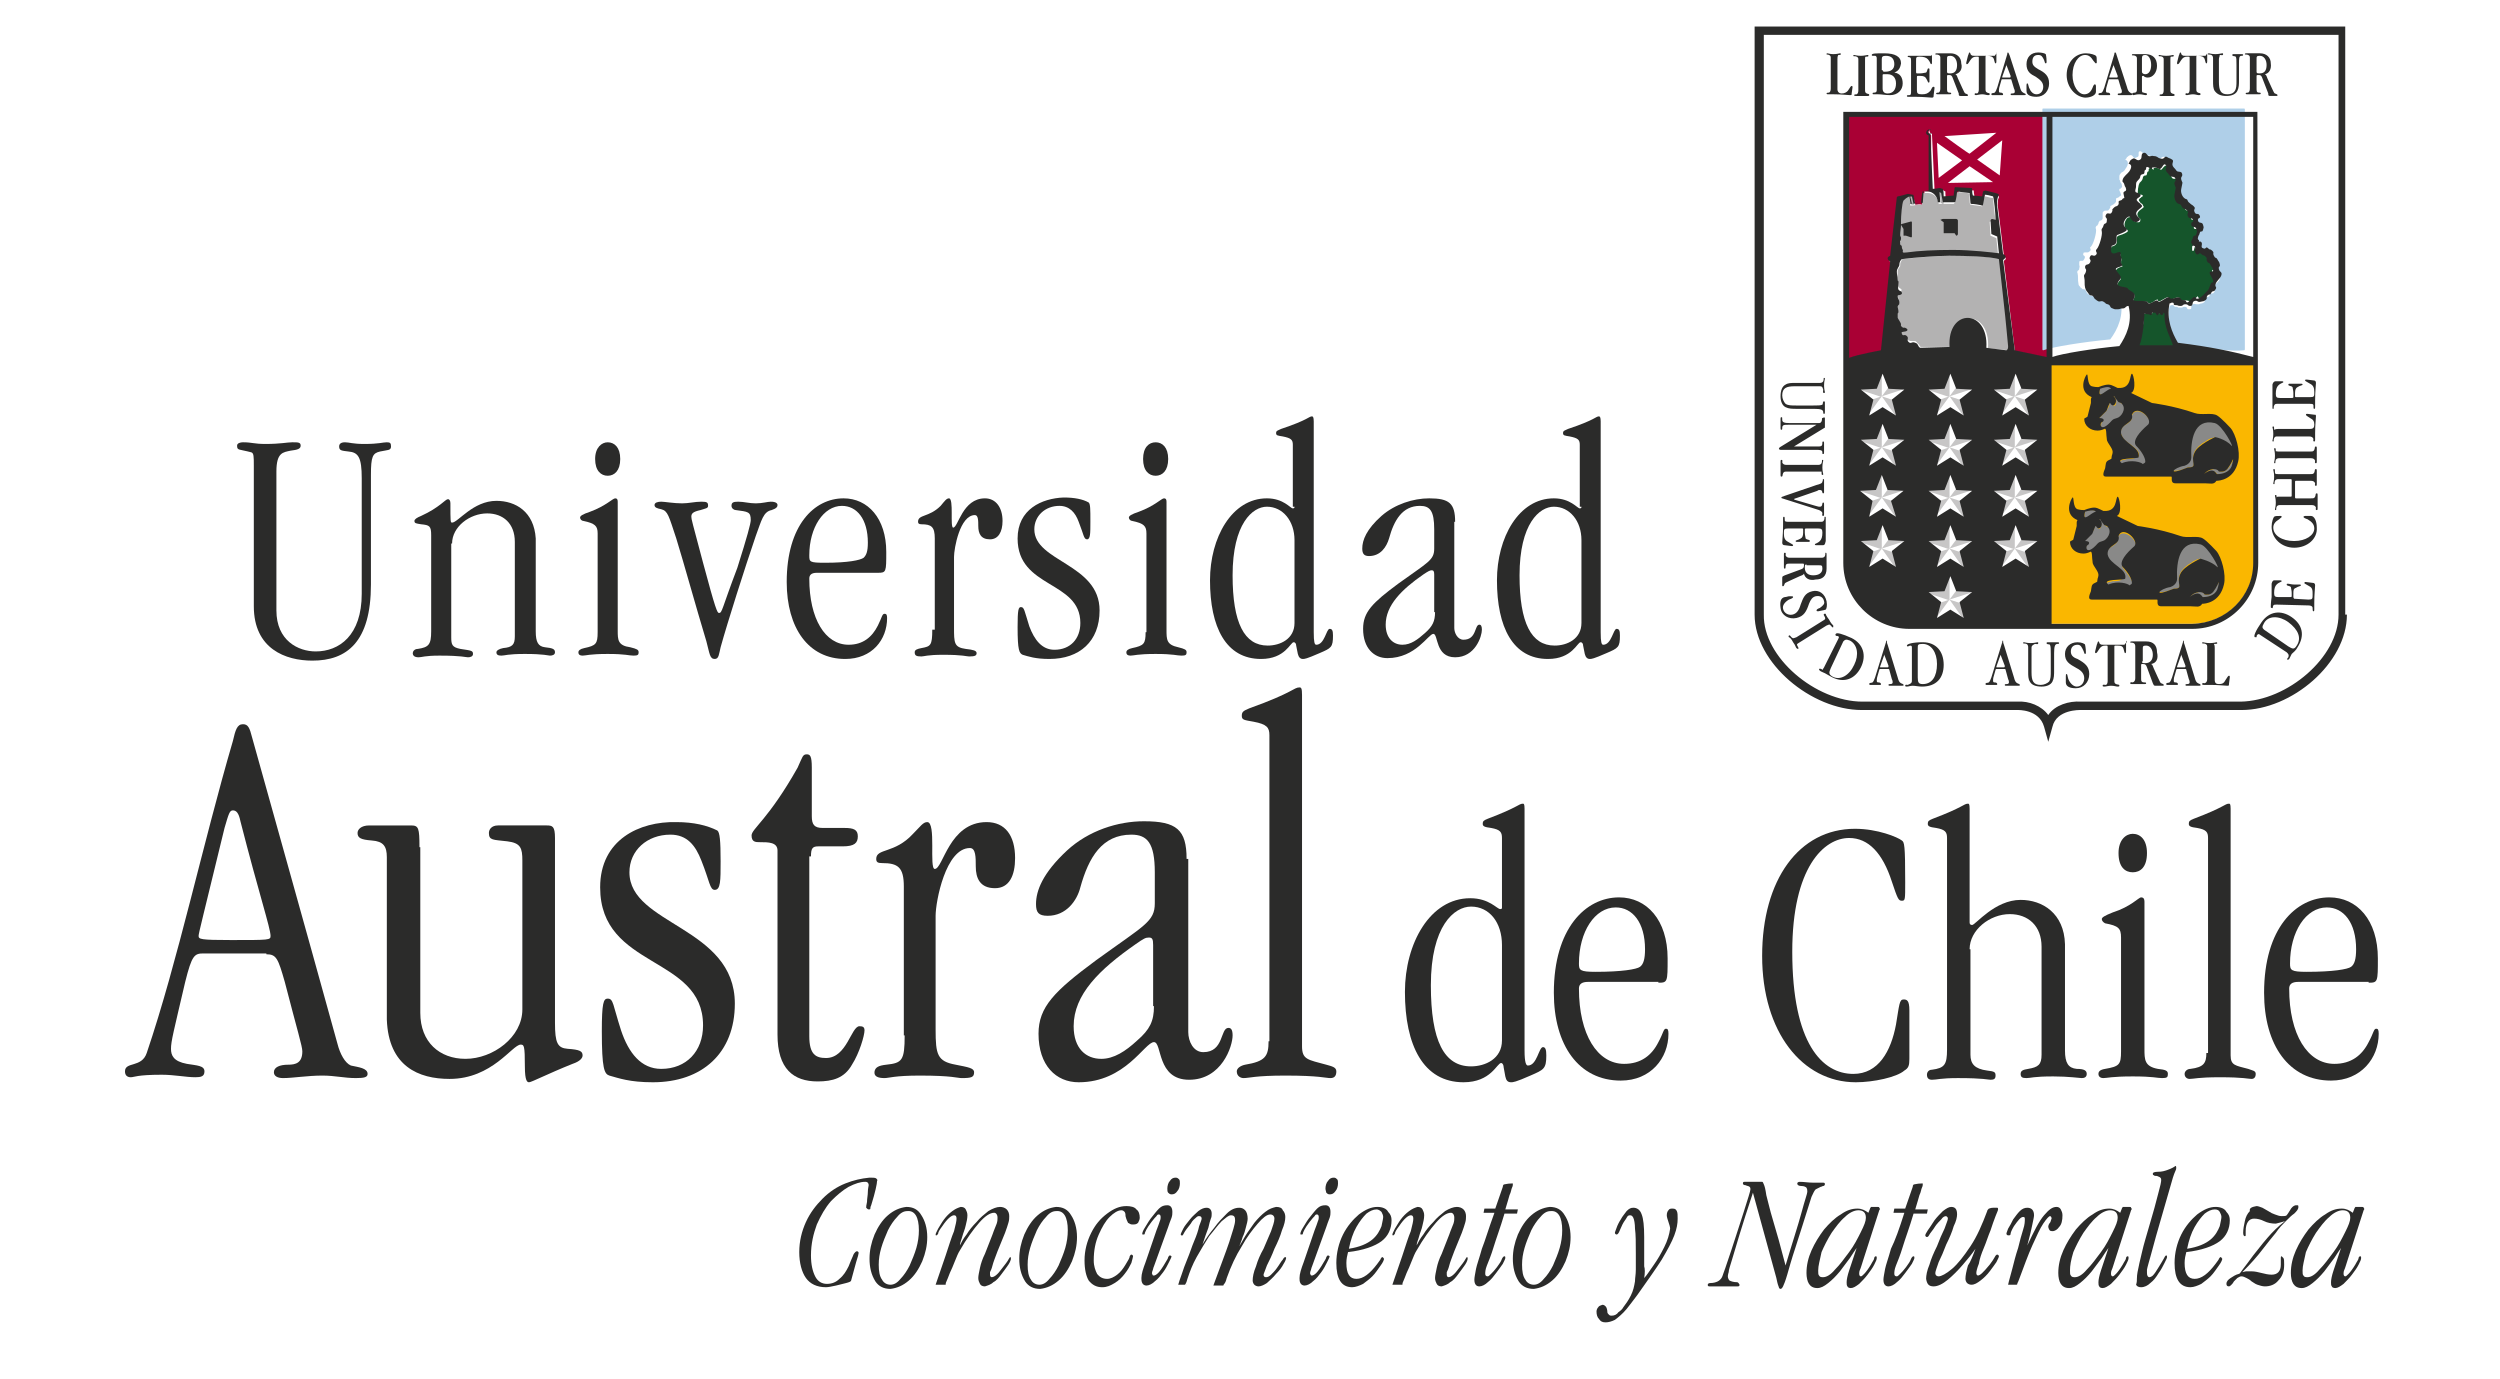 <?xml version="1.0" encoding="UTF-8"?><svg id="uuid-b8b9f8bb-3cbb-4cb7-acef-61dd5abc32a1" xmlns="http://www.w3.org/2000/svg" viewBox="0 0 298.84 164.87"><defs><style>.uuid-6f5afee0-b1cc-4143-afce-82d180f1f375{fill:#fab700;}.uuid-13d6df65-3573-400c-85e2-27118d6ec4dc,.uuid-2b54ea26-f99c-4868-b905-e23bf08c4ff7{fill:#fff;}.uuid-c1b7c982-d487-448a-b509-3a47e2b93d01{fill:#afcfe8;}.uuid-95d987aa-8ead-48a8-ad7a-d258713a9077{fill:#2b2b2a;}.uuid-95d987aa-8ead-48a8-ad7a-d258713a9077,.uuid-b9f33c08-dfd7-4935-ae1e-574d14136500,.uuid-1f891aaa-9e77-46d0-b917-145fe8c0eb8d,.uuid-f449237b-1fb7-4634-ad92-710aa8e64233,.uuid-91ef71ba-c821-465b-8f8d-d8749d05a2ec,.uuid-4ba42d4a-4129-4f02-90d3-94253863e098,.uuid-2b54ea26-f99c-4868-b905-e23bf08c4ff7{fill-rule:evenodd;}.uuid-b9f33c08-dfd7-4935-ae1e-574d14136500{fill:#898988;}.uuid-1f891aaa-9e77-46d0-b917-145fe8c0eb8d{fill:#15552b;}.uuid-f449237b-1fb7-4634-ad92-710aa8e64233{fill:#c7c6c6;}.uuid-91ef71ba-c821-465b-8f8d-d8749d05a2ec{fill:#a90034;}.uuid-4ba42d4a-4129-4f02-90d3-94253863e098{fill:#b3b2b2;}</style></defs><g id="uuid-0d1e8f75-f85d-4855-915d-a7c2d1cc8a7b"><rect class="uuid-13d6df65-3573-400c-85e2-27118d6ec4dc" width="298.84" height="164.87"/><path class="uuid-95d987aa-8ead-48a8-ad7a-d258713a9077" d="m95.54,149.67c0-1.3.3-2.5.8-3.6s1.2-2,2-2.8,1.7-1.4,2.7-1.8,1.9-.6,2.9-.7c.4,0,.7,0,.8.1.1.1.2.2.1.3,0,.3-.2,1.3-.7,2.9-.1.2-.1.3-.1.4s-.1.1-.2.1-.2-.1-.3-.2c0-.1,0-.3.1-.7,0-.4.1-.8.1-1.2s.1-.7.1-.8c0-.2-.1-.4-.4-.4-.6,0-1.2.2-2,.6-.7.4-1.4,1-2.1,1.7-.7.8-1.2,1.7-1.7,2.8-.4,1.1-.7,2.3-.7,3.7,0,1.1.2,1.9.5,2.5s.8.9,1.4.9,1.1-.2,1.5-.6c.5-.4.8-.9,1.1-1.5.2-.5.4-1,.5-1.2.1-.3.2-.4.3-.5q.1-.1.2-.1c.1,0,.2.1.2.2s-.1.5-.3,1.1l-.6,2.2c0,.1-.2.2-.6.3-.4.1-.8.2-1.2.3-.5.1-.9.2-1.2.2-1.1,0-1.9-.4-2.4-1.1-.5-.7-.8-1.8-.8-3.1Z"/><path class="uuid-95d987aa-8ead-48a8-ad7a-d258713a9077" d="m103.94,150.47c0-1,.2-1.9.6-2.9.4-.9.9-1.7,1.6-2.3.7-.6,1.4-.9,2.2-1,.8,0,1.4.3,1.8,1,.4.6.7,1.5.7,2.6,0,1-.2,1.9-.6,2.9-.4.9-.9,1.7-1.6,2.3-.7.6-1.4.9-2.2,1-.8,0-1.4-.3-1.8-.9-.5-.8-.7-1.7-.7-2.7Zm1.1.7c0,.8.1,1.4.4,1.8.2.4.6.6,1,.6s.8-.2,1.2-.7c.4-.4.8-1,1.1-1.6.3-.7.6-1.4.8-2.1.2-.7.3-1.4.3-2.1,0-1.6-.5-2.4-1.4-2.3-.4,0-.8.2-1.2.7-.4.4-.8,1-1.1,1.6-.3.7-.6,1.4-.8,2.1-.2.7-.3,1.3-.3,2Z"/><path class="uuid-95d987aa-8ead-48a8-ad7a-d258713a9077" d="m112.74,153.57h-.9l1.2-3.5c.4-1.2.7-2.2,1-2.9.2-.8.3-1.2.3-1.5s-.1-.4-.3-.4c-.3,0-.8.4-1.4,1.3-.3.4-.5.7-.5.9-.1.1-.1.2-.2.2s-.1,0-.1-.1.1-.3.3-.7c.2-.3.4-.7.7-1.1.3-.4.6-.7,1-1s.7-.4,1-.5c.3,0,.5.1.6.3.1.2.2.4.2.7,0,.4-.1.8-.2,1.2-.1.5-.3.9-.4,1.3s-.3.8-.3,1.1h0c.2-.4.4-.8.8-1.3.3-.5.7-1,1.2-1.5.4-.5.9-.9,1.4-1.3.5-.3,1-.5,1.4-.5.3,0,.6.1.8.3s.3.5.3.8c0,.2,0,.5-.1.8s-.2.7-.4,1.2c-.2.5-.5,1.2-.9,2.2-.3.8-.5,1.3-.6,1.7-.1.4-.2.6-.3.8v.3c0,.2.1.3.2.3.3,0,.7-.3,1.2-1,.4-.5.7-.9.8-1.1.1-.2.2-.3.2-.3.1,0,.1.1.1.2s-.1.4-.3.7c-.2.3-.5.7-.8,1.1s-.6.8-1,1c-.3.3-.7.4-1,.5-.3,0-.5-.1-.6-.3-.1-.2-.2-.4-.2-.7s.1-.7.2-1.2.3-1.1.6-1.7c.4-1,.7-1.8.9-2.3.2-.6.4-1,.5-1.3s.1-.5.1-.7c0-.4-.2-.6-.4-.6-.5,0-1.1.4-1.8,1.2-.7.8-1.5,1.9-2.3,3.3-.2.3-.4.8-.6,1.3s-.4,1-.6,1.4c-.2.5-.3.8-.4,1s-.1.3-.1.4c-.1,0-.2,0-.3,0Z"/><path class="uuid-95d987aa-8ead-48a8-ad7a-d258713a9077" d="m121.84,150.47c0-1,.2-1.9.6-2.9.4-.9.9-1.7,1.6-2.3.7-.6,1.4-.9,2.2-1,.8,0,1.4.3,1.8,1,.4.6.7,1.5.7,2.6,0,1-.2,1.9-.6,2.9-.4.9-.9,1.7-1.6,2.3-.7.6-1.4.9-2.2,1-.8,0-1.4-.3-1.8-.9-.5-.8-.7-1.7-.7-2.7Zm1,.7c0,.8.1,1.4.4,1.8.2.4.6.6,1,.6s.8-.2,1.2-.7c.4-.4.8-1,1.1-1.6.3-.7.6-1.4.8-2.1.2-.7.3-1.4.3-2.1,0-1.6-.5-2.4-1.4-2.3-.4,0-.8.2-1.2.7-.4.4-.8,1-1.1,1.6-.3.7-.6,1.4-.8,2.1s-.3,1.3-.3,2Z"/><path class="uuid-95d987aa-8ead-48a8-ad7a-d258713a9077" d="m129.64,150.67c0-1.2.3-2.3.8-3.3s1.1-1.7,1.9-2.3c.8-.6,1.5-.9,2.3-.9.5,0,1,.1,1.2.4.3.2.4.6.4,1,0,.2-.1.4-.2.6-.2.2-.4.2-.7.2-.2,0-.3-.1-.5-.2-.1-.2-.2-.4-.3-.8,0-.2,0-.3-.1-.5-.1-.1-.2-.2-.4-.2-.4,0-.9.3-1.4.8s-.9,1.2-1.3,2.1c-.4.9-.6,1.9-.6,3.1,0,.7.2,1.2.4,1.6.3.4.7.6,1.2.6.4,0,.8-.2,1.2-.5s.7-.7,1-1.2.5-.8.5-1q.1-.2.2-.2c.1,0,.2.1.2.2s-.1.4-.2.8c-.2.4-.4.8-.8,1.3-.3.4-.7.8-1.2,1.1-.5.3-.9.5-1.5.5-.7,0-1.2-.3-1.6-.8-.3-.5-.5-1.3-.5-2.4Z"/><path class="uuid-95d987aa-8ead-48a8-ad7a-d258713a9077" d="m139.64,146.67l-1.7,4.7c-.1.2-.1.4-.2.6,0,.1-.1.3,0,.3,0,.2.1.2.2.2s.3-.1.5-.3c.2-.2.5-.6.9-1.3.2-.3.3-.5.3-.6.1-.1.1-.2.2-.2s.2.1.2.1c0,.1-.1.3-.3.7-.2.4-.4.8-.7,1.2-.3.4-.6.8-1,1.1-.3.3-.7.5-1,.5-.2,0-.4-.1-.5-.3-.1-.2-.1-.4-.1-.6,0-.5.2-1.1.5-1.9l1.3-3.8c.2-.5.3-.8.4-1.1.1-.2.1-.4.1-.5,0-.2-.1-.3-.2-.3s-.2,0-.3.2c-.1.1-.3.3-.6.7-.3.4-.5.7-.6.9-.1.2-.2.4-.2.5s-.1.1-.2.1-.1,0-.1-.1.1-.4.3-.7c.2-.3.4-.7.7-1.1.4-.5.7-.9,1-1.2.3-.3.6-.4,1-.4s.6.3.6.8c0,.2,0,.4-.1.7-.2.5-.3.8-.4,1.1Zm-.1-4.6c0-.3.1-.7.3-.9.2-.3.4-.4.7-.4.2,0,.3.1.4.2.1.1.1.3.1.5,0,.3-.1.7-.3.9-.2.3-.4.4-.7.4-.2,0-.3-.1-.4-.2-.1-.1-.1-.3-.1-.5Z"/><path class="uuid-95d987aa-8ead-48a8-ad7a-d258713a9077" d="m141.74,153.57h-.9c.1-.3.2-.7.4-1.2.2-.6.4-1.2.7-1.9.3-.7.5-1.4.8-2.1s.5-1.3.6-1.8c.2-.5.3-.8.3-.9,0-.2-.1-.3-.3-.3-.1,0-.2,0-.4.2-.1.1-.4.3-.6.7-.4.5-.7.9-.8,1.1s-.2.4-.3.3q-.1,0-.1-.1c0-.1.1-.3.3-.7.2-.4.5-.7.8-1.1s.7-.7,1-1c.4-.3.7-.4,1-.4.4,0,.6.3.6.7,0,.2,0,.4-.1.6-.1.3-.2.6-.3,1.1-.2.5-.4,1.1-.7,2h0c.4-.7.9-1.4,1.4-2,.5-.7,1-1.2,1.5-1.7s1-.7,1.5-.7c.3,0,.5.1.7.3.2.2.3.6.3,1,0,.3-.1.6-.2,1-.1.4-.2.8-.4,1.2-.1.4-.3.8-.4,1.1h0c.2-.3.4-.7.7-1.2s.7-1,1.1-1.6c.4-.5.9-1,1.3-1.3.5-.4.9-.5,1.3-.6.4,0,.7.1.8.4.2.2.3.5.3.8,0,.4-.1.9-.4,1.6-.2.7-.5,1.4-.9,2.2-.3.8-.6,1.4-.9,2-.2.6-.4,1-.4,1.1,0,.2.1.3.3.3s.4-.1.6-.3c.2-.2.5-.5.7-.8.3-.4.5-.8.7-1,.1-.2.2-.3.3-.3s.1.1.1.1c0,.1-.1.4-.3.7-.2.4-.5.8-.9,1.2-.4.5-.8.8-1.1,1.1-.3.2-.7.4-1,.4-.2,0-.4-.1-.5-.2s-.2-.3-.2-.5c0-.4.1-1,.4-1.7.2-.7.5-1.4.9-2.1.3-.7.6-1.4.9-2.1.2-.6.4-1.1.4-1.5,0-.3-.2-.5-.5-.5-.4,0-.9.4-1.5,1.1s-1.3,1.6-1.9,2.7c-.7,1.1-1.3,2.4-1.8,3.8-.1.4-.2.6-.3.7s-.1.2-.1.2h-1.2c.8-2.2,1.5-4,1.9-5.2.4-1.3.7-2.1.7-2.6,0-.4-.1-.6-.5-.6-.3,0-.6.3-1.1.7-.5.5-.9,1.1-1.5,1.8-.5.8-1,1.6-1.5,2.5s-.8,1.7-1.1,2.6c-.1.4-.2.6-.3.7.3,0,.2.1.1,0Z"/><path class="uuid-95d987aa-8ead-48a8-ad7a-d258713a9077" d="m158.54,146.67l-1.7,4.7c-.1.2-.1.4-.2.6,0,.1-.1.3,0,.3,0,.2.1.2.2.2s.3-.1.5-.3c.2-.2.5-.6.9-1.3.2-.3.3-.5.3-.6.1-.1.1-.2.2-.2s.2.1.2.1c0,.1-.1.3-.3.7-.2.4-.4.8-.7,1.2-.3.4-.6.8-1,1.1-.3.3-.7.5-1,.5-.2,0-.4-.1-.5-.3-.1-.2-.1-.4-.1-.6,0-.5.2-1.1.5-1.9l1.3-3.8c.2-.5.3-.8.4-1.1.1-.2.1-.4.1-.5,0-.2-.1-.3-.2-.3s-.2,0-.3.2c-.1.1-.3.3-.6.7-.3.4-.5.7-.6.9-.1.2-.2.4-.2.5s-.1.1-.2.1-.1,0-.1-.1.1-.4.3-.7c.2-.3.4-.7.7-1.1.4-.5.7-.9,1-1.2.3-.3.6-.4,1-.4s.6.3.6.8c0,.2,0,.4-.1.7-.2.5-.3.8-.4,1.1Zm-.1-4.6c0-.3.1-.7.3-.9.2-.3.4-.4.7-.4.2,0,.3.1.4.2.1.1.1.3.1.5,0,.3-.1.7-.3.9-.2.3-.4.4-.7.4-.2,0-.3-.1-.4-.2,0-.1-.1-.3-.1-.5Z"/><path class="uuid-95d987aa-8ead-48a8-ad7a-d258713a9077" d="m166.34,145.87c0,1-.4,1.9-1.2,2.5s-2.2,1.1-4,1.3c-.1.4-.2.8-.2,1.3,0,1.3.4,1.9,1.2,1.9s1.6-.6,2.5-1.8c.2-.3.4-.5.4-.6.1-.1.1-.2.2-.2s.1.1.2.2c0,.1-.1.4-.4.8-.3.4-.6.9-1,1.3-.3.3-.7.6-1.1.9-.4.2-.9.4-1.3.4-1.3,0-1.9-1-1.9-2.9,0-1.2.3-2.4.8-3.4s1.2-1.8,1.9-2.4c.8-.6,1.5-.9,2.2-.9.6,0,1.1.2,1.3.6.3.3.4.6.4,1Zm-1.8-1.3c-.4,0-.8.2-1.2.5-.4.4-.8.9-1.2,1.6s-.7,1.6-.9,2.6c1.3-.2,2.2-.6,2.8-1.1s.9-1.1,1.1-1.6c.1-.5.2-.9.2-1.1s-.1-.4-.2-.6c-.2-.2-.4-.3-.6-.3Z"/><path class="uuid-95d987aa-8ead-48a8-ad7a-d258713a9077" d="m167.34,153.57h-.9l1.2-3.5c.4-1.2.7-2.2,1-2.9.2-.8.3-1.2.3-1.5s-.1-.4-.3-.4c-.3,0-.8.4-1.4,1.3-.3.4-.5.7-.5.9-.1.1-.1.2-.2.2s-.1,0-.1-.1.1-.3.3-.7c.2-.3.4-.7.7-1.1s.6-.7,1-1,.7-.4,1-.5c.3,0,.5.1.6.3.1.2.2.4.2.7,0,.4-.1.8-.2,1.2-.1.5-.3.9-.4,1.3-.1.4-.3.8-.3,1.1h0c.2-.4.4-.8.8-1.3.3-.5.7-1,1.2-1.5.4-.5.9-.9,1.4-1.3.5-.3,1-.5,1.4-.5.3,0,.6.1.8.3.2.2.3.5.3.8,0,.2,0,.5-.1.8s-.2.7-.4,1.2-.5,1.2-.9,2.2c-.3.8-.5,1.3-.6,1.7-.1.4-.2.6-.3.8v.3c0,.2.1.3.2.3.3,0,.7-.3,1.2-1,.4-.5.7-.9.8-1.1s.2-.3.2-.3c.1,0,.1.1.1.2s-.1.4-.3.7c-.2.3-.5.7-.8,1.1s-.6.8-1,1c-.3.3-.7.4-1,.5-.3,0-.5-.1-.6-.3-.1-.2-.2-.4-.2-.7s.1-.7.2-1.2c.1-.5.3-1.1.6-1.7.4-1,.7-1.8.9-2.3.2-.6.4-1,.5-1.3s.1-.5.1-.7c0-.4-.2-.6-.4-.6-.5,0-1.1.4-1.8,1.2-.7.8-1.5,1.9-2.3,3.3-.2.3-.4.8-.6,1.3-.2.5-.4,1-.6,1.4-.2.5-.3.8-.4,1-.1.2-.1.3-.1.4-.1,0-.2,0-.3,0Z"/><path class="uuid-95d987aa-8ead-48a8-ad7a-d258713a9077" d="m178.64,144.97h-1.3l.1-.5h1.3l.9-2.6c0-.2.1-.3.2-.3s.4-.1.8-.1h.2v.1c0,.1,0,.2-.1.4-.1.2-.1.5-.3.9-.1.4-.3,1-.5,1.7h1.5l-.1.5h-1.5c-.5,1.7-1,3-1.3,4s-.6,1.7-.8,2.2-.2.8-.2,1,.1.3.3.3c.1,0,.2-.1.4-.3.2-.2.4-.4.7-.8s.5-.7.6-1c.1-.2.2-.3.3-.3s.1.1.1.2-.1.3-.3.7c-.2.3-.5.7-.8,1.1s-.6.8-1,1.1c-.3.3-.7.5-1,.5-.4,0-.6-.3-.6-.8,0-.3.1-.7.2-1.3.1-.5.4-1.3.7-2.4.4-1,.8-2.4,1.5-4.3Z"/><path class="uuid-95d987aa-8ead-48a8-ad7a-d258713a9077" d="m180.84,150.47c0-1,.2-1.9.6-2.9.4-.9.9-1.7,1.6-2.3.7-.6,1.4-.9,2.2-1,.8,0,1.4.3,1.8,1,.4.6.7,1.5.7,2.6,0,1-.2,1.9-.6,2.9-.4.9-.9,1.7-1.6,2.3-.7.6-1.4.9-2.2,1-.8,0-1.4-.3-1.8-.9-.5-.8-.7-1.7-.7-2.7Zm1.1.7c0,.8.1,1.4.4,1.8.2.4.6.6,1,.6s.8-.2,1.2-.7c.4-.4.8-1,1.1-1.6.3-.7.6-1.4.8-2.1s.3-1.4.3-2.1c0-1.6-.5-2.4-1.4-2.3-.4,0-.8.2-1.2.7-.4.4-.8,1-1.1,1.6-.3.7-.6,1.4-.8,2.1-.2.7-.3,1.3-.3,2Z"/><path class="uuid-95d987aa-8ead-48a8-ad7a-d258713a9077" d="m196.54,152.77h0c.3-.3.6-.8,1.1-1.5s.9-1.4,1.3-2.2c.4-.8.6-1.5.7-2.2,0-.2-.1-.5-.2-.8-.1-.3-.2-.6-.2-.8,0-.3.1-.5.2-.6.1-.2.3-.2.5-.2.3,0,.4.1.5.3.1.2.1.5.1.9,0,.6-.1,1.2-.4,2-.3.8-.8,1.7-1.5,2.9-.7,1.1-1.7,2.5-2.9,4.2-.5.7-1,1.3-1.3,1.7-.5.6-1,1-1.4,1.3-.4.2-.8.3-1.1.3-.4,0-.6-.1-.8-.4-.2-.2-.3-.5-.3-.9,0-.2.1-.4.2-.5.1-.2.3-.2.5-.3.2,0,.3.1.4.2.1.1.2.4.2.7,0,.1.1.2.2.3.1.1.2.1.3.1.3,0,.6-.1.8-.4.3-.2.5-.4.6-.6.3-.4.6-.8.9-1.4.3-.6.4-1.1.5-1.7,0-.4.1-.8.1-1.4v-1.9c0-1.3,0-2.3-.1-3,0-.6-.1-1.1-.2-1.3-.1-.2-.2-.3-.4-.3s-.3.1-.4.3c-.1.2-.3.4-.5.8s-.3.7-.4.9c-.1.2-.2.3-.3.3s-.2-.1-.2-.2.1-.3.2-.6c.1-.3.3-.7.5-1,.2-.4.5-.7.7-1,.3-.3.5-.4.8-.4.4,0,.8.2,1,.8.2.5.3,1.4.3,2.7v3.5c.1.3.1.8,0,1.4Z"/><path class="uuid-95d987aa-8ead-48a8-ad7a-d258713a9077" d="m212.34,152.77l-2.8-10.2h0c-.7,2.1-1.2,3.7-1.6,5-.4,1.3-.7,2.3-.9,3s-.4,1.2-.4,1.5c-.1.3-.1.5-.1.5,0,.2.1.4.2.5.2.1.5.2.9.2.1,0,.2.1.3.3,0,.2-.1.2-.3.2h-3.3c-.2,0-.2-.1-.2-.2s.1-.2.3-.2c.4,0,.7-.1.9-.2s.4-.3.5-.5.2-.6.4-1.1c1-2.9,1.7-5.2,2.2-6.7.5-1.6.8-2.5.8-2.7,0-.1,0-.2-.1-.3-.1-.1-.3-.1-.5-.2-.2,0-.3-.1-.3-.2,0-.2.1-.2.2-.2h2.1c.1,0,.1.1.2.3.1.2.2.6.3,1.3.2.7.4,1.7.8,3,.4,1.3.9,3.1,1.5,5.4h0c.8-2.7,1.5-4.8,1.9-6.3s.7-2.3.7-2.5,0-.3-.1-.5c-.1-.1-.3-.2-.6-.2s-.5-.1-.5-.3c0-.1.1-.2.3-.2.5,0,1,.1,1.6.1h1.2c.2,0,.2.1.2.2s-.1.2-.2.2-.2.1-.3.1l-.6.3c-.2.2-.3.5-.5.9-.8,2.5-1.4,4.5-1.9,6s-.8,2.6-1,3.3c-.2.7-.4,1.2-.5,1.4-.1.2-.2.3-.3.3s-.2-.1-.2-.2c-.2-.5-.2-.7-.3-1.1Z"/><path class="uuid-95d987aa-8ead-48a8-ad7a-d258713a9077" d="m224.64,144.67l-1.9,5.9c-.2.6-.3,1-.4,1.2-.1.2-.1.4-.1.5,0,.2.1.3.2.3s.2-.1.4-.3c.2-.2.5-.6.8-1.1.2-.4.4-.6.4-.8,0-.1.1-.2.2-.2s.1.1.1.2c0,.2-.1.4-.3.8s-.5.8-.8,1.2c-.3.4-.7.8-1,1.1-.4.3-.7.5-1,.5-.2,0-.4-.1-.4-.2-.1-.1-.1-.3-.1-.5,0-.3.1-.8.3-1.4s.5-1.5.9-2.7h0c-.2.3-.5.7-.8,1.2-.4.5-.8,1.1-1.2,1.6-.5.6-.9,1-1.4,1.4s-.9.6-1.3.6c-.5,0-.8-.2-1-.5s-.3-.8-.3-1.3c0-.9.2-1.8.6-2.7.4-.9.9-1.7,1.5-2.5.6-.7,1.3-1.4,2-1.8.7-.5,1.3-.7,2-.7.5,0,.9.2,1.3.5l.2-.5c0-.1.1-.1.1-.2h.8c.1,0,.2,0,.2.1.1.1.1.2,0,.3Zm-7.3,7.2c0,.3,0,.5.1.6.1.2.3.2.5.2.4,0,.9-.3,1.4-.9.6-.6,1.1-1.3,1.7-2.1.6-.8,1-1.6,1.4-2.4s.6-1.3.6-1.7c0-.6-.3-.9-.9-.9-.5,0-1.1.3-1.6.8-.6.5-1.1,1.2-1.6,1.9-.5.8-.9,1.6-1.2,2.3-.2,1-.4,1.6-.4,2.2Z"/><path class="uuid-95d987aa-8ead-48a8-ad7a-d258713a9077" d="m227.64,144.97h-1.3l.1-.5h1.3l.9-2.6c0-.2.1-.3.2-.3s.4-.1.8-.1h.2v.1c0,.1,0,.2-.1.4-.1.2-.1.5-.3.9-.1.4-.3,1-.5,1.7h1.5l-.1.5h-1.6c-.5,1.7-1,3-1.3,4s-.6,1.7-.8,2.2-.2.8-.2,1,.1.3.3.3c.1,0,.2-.1.4-.3.2-.2.4-.4.7-.8s.5-.7.6-1c.1-.2.2-.3.3-.3s.1.1.1.2-.1.3-.3.7c-.2.3-.5.7-.8,1.1s-.6.8-1,1.1c-.3.3-.7.5-1,.5-.4,0-.6-.3-.6-.8,0-.3.1-.7.2-1.3.1-.5.4-1.3.7-2.4.5-1,1-2.4,1.6-4.3Z"/><path class="uuid-95d987aa-8ead-48a8-ad7a-d258713a9077" d="m236.14,149.27h0c-.4.6-.9,1.2-1.5,1.9-.6.7-1.2,1.3-1.8,1.8s-1.2.8-1.7.8c-.6,0-.8-.3-.9-.9,0-.4.1-1,.4-1.7.2-.7.5-1.4.9-2.2.3-.8.6-1.5.9-2.1.2-.6.4-1,.4-1.2s-.1-.2-.2-.3c-.2,0-.4.1-.6.4-.2.2-.5.5-.7.8-.3.5-.6.8-.7,1s-.2.3-.3.3-.2-.1-.2-.2.1-.3.3-.6c.2-.3.5-.7.8-1.2.3-.4.7-.8,1-1.1.4-.3.7-.5,1-.5.5,0,.7.3.7.9,0,.3-.1.8-.4,1.4-.2.7-.5,1.4-.9,2.2-.3.8-.6,1.5-.9,2.1-.2.6-.4,1.1-.4,1.3,0,.3.2.4.4.4.3,0,.9-.3,1.6-.9.7-.6,1.4-1.5,2.2-2.7s1.4-2.6,2-4.2c0-.1.1-.2.2-.3.1,0,.2-.1.5-.1h.5c.1,0,.1.1.1.2s-.1.3-.3.8-.4,1.1-.6,1.7c-.3.7-.5,1.4-.8,2.1s-.5,1.3-.6,1.9c-.2.5-.3.9-.3,1.1s.1.3.2.3.3-.1.5-.3c.2-.2.5-.5.9-1,.3-.4.5-.7.6-.9.1-.2.2-.3.3-.3s.2.1.2.2-.1.3-.3.7c-.2.3-.5.7-.8,1.1s-.7.8-1.1,1.1c-.4.3-.7.5-1.1.5-.2,0-.4-.1-.5-.2s-.2-.3-.2-.5c0-.4.1-.9.3-1.6.3-.4.6-1.2.9-2Z"/><path class="uuid-95d987aa-8ead-48a8-ad7a-d258713a9077" d="m241.04,153.57h-1c.1-.5.3-1.1.5-1.9s.4-1.6.7-2.5c.2-.8.4-1.6.6-2.2.2-.6.2-1,.2-1.2s0-.3-.2-.3c-.3,0-.6.4-1.1,1.1-.3.5-.4.8-.4.9,0,.2-.1.2-.3.2-.1,0-.2-.1-.2-.2s.1-.3.2-.6c.2-.3.4-.7.6-1.1.3-.4.5-.7.8-1s.6-.4.9-.4c.5,0,.8.3.8.9,0,.2-.1.6-.2,1.1-.1.5-.3,1.4-.6,2.5h0c.8-1.7,1.4-2.9,2-3.6s1-1,1.5-1c.2,0,.4.1.5.3.1.2.2.4.2.7,0,.6-.1,1.1-.4,1.4-.2.3-.5.5-.8.5s-.4-.1-.5-.5c0-.2.1-.4.2-.5.1-.1.1-.3.2-.5,0-.2-.1-.3-.2-.3s-.4.3-.8.9c-.4.6-.8,1.5-1.3,2.6s-1,2.5-1.6,4.1c-.1.3-.2.4-.2.5,0,.1-.1.1-.1.1Z"/><path class="uuid-95d987aa-8ead-48a8-ad7a-d258713a9077" d="m254.74,144.67l-1.9,5.9c-.2.6-.3,1-.4,1.2-.1.2-.1.4-.1.5,0,.2.1.3.2.3s.2-.1.4-.3c.2-.2.5-.6.8-1.1.2-.4.4-.6.4-.8,0-.1.1-.2.2-.2s.1.1.1.2c0,.2-.1.4-.3.8s-.5.8-.8,1.2c-.3.4-.7.8-1,1.1-.4.3-.7.5-1,.5-.2,0-.4-.1-.4-.2-.1-.1-.1-.3-.1-.5,0-.3.1-.8.3-1.4s.5-1.5.9-2.7h0c-.2.3-.5.7-.8,1.2-.4.5-.8,1.1-1.2,1.6-.5.6-.9,1-1.4,1.4s-.9.6-1.3.6c-.5,0-.8-.2-1-.5s-.3-.8-.3-1.3c0-.9.2-1.8.6-2.7.4-.9.9-1.7,1.5-2.5.6-.7,1.3-1.4,2-1.8.7-.5,1.3-.7,2-.7.5,0,.9.2,1.3.5l.2-.5c0-.1.1-.1.1-.2h.8c.1,0,.2,0,.2.1.1.1.1.2,0,.3Zm-7.3,7.2c0,.3,0,.5.1.6.1.2.3.2.5.2.4,0,.9-.3,1.4-.9.6-.6,1.1-1.3,1.7-2.1.6-.8,1-1.6,1.4-2.4s.6-1.3.6-1.7c0-.6-.3-.9-.9-.9-.5,0-1.1.3-1.6.8-.6.5-1.1,1.2-1.6,1.9-.5.8-.9,1.6-1.2,2.3-.3,1-.4,1.6-.4,2.2Z"/><path class="uuid-95d987aa-8ead-48a8-ad7a-d258713a9077" d="m255.44,152.77c0-.4.1-.9.3-1.8.2-.8.4-1.8.7-2.8s.6-2.1.9-3.1.5-1.9.7-2.6.3-1.2.3-1.4c0-.1,0-.2-.1-.3-.1-.1-.2-.1-.4-.2-.2,0-.3,0-.4-.1-.1,0-.1-.1-.1-.2s.2-.2.6-.2c.5,0,.8-.1,1.1-.2.3-.1.5-.2.7-.3.2-.1.3-.2.3-.2q.1,0,.1.2c0,.1,0,.2-.1.4-.1.2-.2.5-.3.8-.6,2.1-1.1,3.8-1.5,5.2-.4,1.4-.7,2.4-.9,3.2-.2.8-.4,1.4-.5,1.8s-.2.7-.2.8v.4c0,.3.1.5.3.5.1,0,.3-.1.4-.2.2-.2.4-.5.7-1,.3-.5.5-.8.6-1s.2-.4.3-.4.1.1.1.2-.1.3-.3.7c-.2.4-.4.8-.7,1.2-.3.5-.6.9-1,1.2-.3.3-.7.5-1.1.5-.3,0-.5-.1-.6-.3.1-.3.1-.5.1-.8Z"/><path class="uuid-95d987aa-8ead-48a8-ad7a-d258713a9077" d="m266.54,145.87c0,1-.4,1.9-1.2,2.5-.8.6-2.2,1.1-4,1.3-.1.4-.2.8-.2,1.3,0,1.3.4,1.9,1.2,1.9s1.6-.6,2.5-1.8c.2-.3.4-.5.4-.6.1-.1.1-.2.2-.2s.1.1.2.2c0,.1-.1.4-.4.8s-.6.9-1,1.3c-.3.3-.7.6-1.1.9-.4.2-.9.4-1.3.4-1.3,0-1.9-1-1.9-2.9,0-1.2.3-2.4.8-3.4s1.2-1.8,1.9-2.4c.8-.6,1.5-.9,2.2-.9.6,0,1.1.2,1.3.6.3.3.4.6.4,1Zm-1.8-1.3c-.4,0-.8.2-1.2.5-.4.4-.8.9-1.2,1.6-.4.7-.7,1.6-.9,2.6,1.3-.2,2.2-.6,2.8-1.1.6-.5.9-1.1,1.1-1.6.1-.5.2-.9.2-1.1s-.1-.4-.2-.6c-.1-.2-.3-.3-.6-.3Z"/><path class="uuid-95d987aa-8ead-48a8-ad7a-d258713a9077" d="m269.74,144.17c.2,0,.4.1.7.2.2.1.5.3.7.4.3.2.5.3.8.4s.5.2.8.2.5,0,.6-.1.2-.3.4-.6c.1-.2.2-.3.3-.4.1-.1.3-.2.4-.2h.2c.1,0,.1.1.1.2,0,.3-.2.5-.5.8-.3.2-.6.5-1,.9s-.8.8-1.2,1.4c-.4.5-1,1.2-1.6,2s-1.4,1.7-2.4,2.7h0c.1,0,.3-.1.5-.1h.6c.4,0,.8.1,1.2.2.4.1.8.2,1.2.2.7,0,1.1-.4,1.1-1.2v-.8c0-.1,0-.2.1-.2l.2.2c.1.1.1.4.1.8,0,.8-.2,1.4-.7,1.9-.4.5-1,.7-1.6.7-.3,0-.6-.1-.9-.2s-.5-.3-.7-.4c-.2-.2-.4-.3-.6-.4s-.4-.2-.6-.2-.3.1-.5.2c-.1.1-.3.3-.4.4-.1.2-.2.3-.3.4-.1.1-.2.2-.3.2-.2,0-.3-.1-.3-.3,0-.3.2-.5.5-.7s.6-.4,1-.5c.1,0,.2-.2.5-.6s.7-.9,1.2-1.6c.5-.6,1-1.3,1.7-2.1.6-.7,1.3-1.4,2.1-2h0c-.3.1-.7.2-1.1.3-.5,0-1-.1-1.4-.3-.4-.2-.8-.3-1.2-.3-.6,0-1,.5-1,1.5v.5c0,.1-.1.1-.1.1-.1,0-.2-.1-.2-.4,0-.5.1-.9.2-1.4s.3-.9.6-1.2c-.1-.4.3-.5.8-.6Z"/><path class="uuid-95d987aa-8ead-48a8-ad7a-d258713a9077" d="m282.54,144.67l-1.9,5.9c-.2.6-.3,1-.4,1.2s-.1.4-.1.5c0,.2.1.3.2.3s.2-.1.4-.3c.2-.2.5-.6.8-1.1.2-.4.4-.6.4-.8,0-.1.1-.2.2-.2s.1.1.1.2c0,.2-.1.4-.3.8-.2.4-.5.8-.8,1.2-.3.4-.7.8-1,1.1-.4.3-.7.5-1,.5-.2,0-.4-.1-.4-.2-.1-.1-.1-.3-.1-.5,0-.3.1-.8.3-1.4.2-.6.5-1.5.9-2.7h0c-.2.3-.5.7-.8,1.2-.4.5-.8,1.1-1.2,1.6-.5.6-.9,1-1.4,1.4s-.9.6-1.3.6c-.5,0-.8-.2-1-.5s-.3-.8-.3-1.3c0-.9.2-1.8.6-2.7.4-.9.9-1.7,1.5-2.5.6-.7,1.3-1.4,2-1.8.7-.5,1.3-.7,2-.7.5,0,.9.2,1.3.5l.2-.5c0-.1.1-.1.1-.2h.8c.1,0,.2,0,.2.1.1.1.1.2,0,.3Zm-7.3,7.2c0,.3,0,.5.1.6.1.2.3.2.5.2.4,0,.9-.3,1.4-.9.6-.6,1.1-1.3,1.7-2.1.6-.8,1-1.6,1.4-2.4s.6-1.3.6-1.7c0-.6-.3-.9-.9-.9-.5,0-1.1.3-1.6.8-.6.5-1.1,1.2-1.6,1.9-.5.8-.9,1.6-1.2,2.3-.2,1-.4,1.6-.4,2.2Z"/><path class="uuid-95d987aa-8ead-48a8-ad7a-d258713a9077" d="m31.84,114.07c1.2,0,1.4.5,2.2,3.3,1.5,5.8,2.1,7.7,2.1,8.3,0,1.4-.8,1.6-1.7,1.6-1,0-1.7.3-1.7.9,0,.5.5.7,1.1.7,1.2,0,2.9-.3,4.7-.3,1.5,0,2.6.3,4,.3,1,0,1.4-.1,1.4-.5,0-.7-1.1-.8-2-1-.7-.3-1.3-1.4-1.6-2.6-4.7-17-7-25.1-10.2-36.6-.3-1.2-.5-1.6-1.1-1.6-.7,0-.9.7-1.2,2-3.6,12.3-6.6,26.4-10.3,37.3-.6,1.8-2.6,1-2.6,2.2,0,.5.3.7.7.7s.7-.3,3.7-.3c1.5,0,2.9.3,4,.3.7,0,1.1-.1,1.1-.7,0-.7-.9-.7-2.1-.9-1.6-.3-1.9-1-1.9-1.8,0-.9.3-2,1.7-8,.8-3.2,1.1-3.4,2.2-3.4h7.5v.1Zm-4-17.2c.4,0,.7.3.9,1.3,2.2,8.6,3.6,12.8,3.6,13.7,0,.5-.1.5-4.7.5-3.7,0-3.9-.1-3.9-.5,0-.3.5-2.2,3.1-12.9.5-1.7.6-2.1,1-2.1Z"/><path class="uuid-95d987aa-8ead-48a8-ad7a-d258713a9077" d="m50.14,101.27c0-2.3-.1-2.6-1-2.6h-5c-1,0-1.4.5-1.4.9,0,.6.4.8,1.7.9,1.4.1,1.8.7,1.8,2v19.4c.2,5.6,3.8,7.1,7.5,7.1,5.1,0,7.5-4.1,8.5-4.1.4,0,.5.1.5,2.6,0,1.8.3,1.9.5,1.9.3,0,2.2-1,5.2-2.2.9-.3,1.2-.7,1.2-1,0-.5-.3-.7-1.8-.8-1.2-.1-1.5-.7-1.5-3.1v-22.1c0-1.4-.3-1.5-1-1.5h-5.8c-.8,0-1.1.5-1.1.9,0,.9.5.8,2.2,1,1.6.2,1.8.8,1.8,2.3v17.8c0,3.3-3.5,5.9-6.8,5.9-3.1,0-5.4-2-5.4-5.5v-19.8h-.1Z"/><path class="uuid-95d987aa-8ead-48a8-ad7a-d258713a9077" d="m71.74,106.07c0,9.8,12.3,8.1,12.3,16.5,0,3.1-2,5.2-5,5.2-2.4,0-3.9-1.9-4.8-4.6-1-3.1-.9-3.8-1.6-3.8-.5,0-.7.5-.7,3.9,0,4.5.3,5.1.9,5.3,1.1.3,2.4.8,5.2.8,5.9,0,9.8-3.5,9.8-9.4,0-9.2-12.6-9.4-12.6-15.7,0-2.6,2.1-4.5,4.9-4.5,2,0,3,1.3,3.7,3.1,1,2.5,1,3.5,1.6,3.5.7,0,.7-1.1.7-3.4,0-2.5-.1-3.5-.4-3.7-1.2-.6-2.8-1-4.9-1-4.4-.1-9.1,2.1-9.1,7.8Z"/><path class="uuid-95d987aa-8ead-48a8-ad7a-d258713a9077" d="m96.94,102.37c0-1,.2-1.2.9-1.2h2.9c1.4,0,1.8-.4,1.8-1.2s-.5-1-1.6-1h-2.6c-1,0-1.3-.4-1.3-1.4v-5.8c0-1.4-.2-1.6-.6-1.6-.5,0-.5.3-1.1,1.6-3.5,6.2-5.5,7.3-5.5,8.1s.5.8,1,.8c1,0,2.1,0,2.1,1v22c0,4.1,1.9,5.6,4.8,5.6,1.8,0,3.2-.4,4.1-2,.9-1.4,1.5-3.5,1.5-4.1,0-.4-.2-.5-.6-.5-1,0-1.5,3.8-4,3.8-1.2,0-2-.4-2-2.6v-21.5h.2Z"/><path class="uuid-95d987aa-8ead-48a8-ad7a-d258713a9077" d="m108.14,123.77c0,3-.3,3.3-2.2,3.5-.9.1-1.3.3-1.4.8-.1.6.4.8,1.2.8.5,0,1.2-.3,4.2-.3,3.9,0,4.5.3,5,.3,1.2,0,1.5-.1,1.5-.7,0-.5-.7-.6-2.2-.9-2.2-.4-2.4-1.2-2.4-4.2v-13.6c0-1.7,1.2-8.1,4.1-8.1.7,0,.7,1.1.7,2.2,0,1.4.5,2.6,2.3,2.6,1.7,0,2.4-1.5,2.4-3.6,0-2.7-1.2-4.3-3.4-4.3-4.5,0-5.2,5.6-6.2,5.6-.7,0,.2-5.6-.9-5.6-.5,0-.8.5-1.7,1.4-2.2,2.4-4.4,1.7-4.4,3,0,.4.2.5.7.5,1.9,0,2.6.5,2.6,2.8v17.8h.1Z"/><path class="uuid-95d987aa-8ead-48a8-ad7a-d258713a9077" d="m141.84,102.67c0-3.5-1.2-4.5-5.1-4.5-3.1,0-6.6,1.1-9.2,3.5-2.9,2.7-3.7,4.8-3.7,6.4,0,1,.3,1.4,1.4,1.4,2.2,0,3.5-1.8,3.9-3.4,1-3.6,2.6-6.3,6.1-6.3,1.9,0,2.8,1,2.8,4.5v3.7c0,2.2-1.2,2.6-7,6.8-5,3.7-6.9,5.6-6.9,8.8,0,3.8,2.1,5.8,4.8,5.8,5.6,0,7.9-4.8,9-4.8,1,0,.3,4.5,4.2,4.5s5.2-4,5.2-5.3c0-.7-.2-.9-.5-.9-1,0-.5,2.9-3,2.9-1.2,0-1.8-1.3-1.8-2.4v-20.7h-.2Zm-3.9,17.6c0,1.8-.5,2.8-2,4.1-1.4,1.3-2.8,2.2-4.3,2.2-1.8,0-3.3-1.2-3.3-3.9,0-3.8,3.1-6.8,7.4-9.8,1-.7,1.2-.8,1.6-.8s.5.2.5.9v7.3h.1Z"/><path class="uuid-95d987aa-8ead-48a8-ad7a-d258713a9077" d="m151.64,124.47c0,1.8-.4,2.4-2.8,2.8-.5.1-1,.4-1,.8,0,.6.5.8.8.8.7,0,1.4-.3,5-.3,4.1,0,4.8.3,5.4.3.5,0,.7-.3.7-.8s-.5-.6-1.2-.8c-2.2-.6-2.9-.6-2.9-2.2v-42c0-.8-.1-.9-.3-.9-.7,0-.7.6-6,2.5-.7.3-.9.4-.9.9s.3.5,1.4.7c1.6.3,1.9.7,1.9,1.6v36.6h-.1Z"/><path class="uuid-95d987aa-8ead-48a8-ad7a-d258713a9077" d="m179.54,108.47c0,.1,0,.2-.2.2-.4,0-1.3-1.3-3.6-1.3-4.8,0-7.8,5.4-7.8,11.2,0,6.4,2.2,10.8,7,10.8,3.3,0,4-2.3,4.5-2.3.2,0,.3.3.3.5l.2,1.1c.1.5.3.7.7.7.2,0,.5,0,2.3-.8,1.6-.7,1.9-.8,1.9-2.4,0-.7-.1-1-.4-1-.5,0-.7,2.2-1.8,2.2-.2,0-.4-.3-.4-1.8v-28.9c0-.6-.1-.6-.2-.6-.5,0-.5.4-4.2,1.8-.5.2-.6.3-.6.6s.2.4,1,.5c1.1.2,1.3.5,1.3,1.2v8.3Zm0,15.9c0,2.2-2,3.1-3.7,3.1-3.2,0-4.8-3-4.8-9.7,0-7.1,2.8-9.4,4.8-9.4,2.2,0,3.7,1.9,3.7,4.6v11.4Z"/><path class="uuid-95d987aa-8ead-48a8-ad7a-d258713a9077" d="m198.24,117.47c1.1,0,1.1-.1,1.1-2.9,0-4.6-2.5-7.3-5.8-7.3-4,0-7.8,3.7-7.8,11.4,0,6.3,3,10.5,8,10.5,3.6,0,5.7-2.7,5.7-5.6,0-.5-.1-.6-.3-.6-.3,0-.3.5-.9,1.6-.8,1.6-2.1,2.6-4.1,2.6-3.2,0-5.4-3.5-5.4-9,0-.5.3-.8,1.1-.8h8.4v.1Zm-9.5-2.3c0-3.8,1.9-6.7,4.4-6.7,2,0,3.5,1.8,3.5,5,0,1.2-.2,1.8-.6,2.1-.4.3-2.2.6-5.3.6-1.9,0-2-.2-2-1Z"/><path class="uuid-95d987aa-8ead-48a8-ad7a-d258713a9077" d="m214.24,113.77c0-10.1,3.8-13.6,6.8-13.6,2.3,0,4,1.8,5.1,5.2.7,2.1.8,2.3,1.2,2.3s.4-.1.4-2.2c0-4.5-.1-4.8-.4-5-.5-.4-2.9-1.4-5.6-1.4-6.7,0-11.1,6.1-11.1,15.2s4.8,15.1,11.2,15.1c2.1,0,4.9-.6,5.8-1.4.5-.3.6-.6.6-1.4v-5.8c0-1.2-.3-1.3-.7-1.3-.5,0-.5.6-.9,3-.6,3.2-2.1,5.9-5.1,5.9-3.7,0-7.3-3.6-7.3-14.6Z"/><path class="uuid-95d987aa-8ead-48a8-ad7a-d258713a9077" d="m235.44,113.47c0-2.3,2.4-4.2,4.8-4.2,2.2,0,3.8,1.4,3.8,3.9v12.9c0,1.2-.4,1.5-1.6,1.7-.6.1-.9.2-.9.6s.2.5.7.5.8-.2,3.2-.2c1.8,0,3.2.2,3.4.2.3,0,.6-.1.6-.5s-.3-.6-1.2-.6c-1-.1-1.4-.7-1.4-2.2v-12.7c-.1-3.7-2.7-5.3-5.3-5.3-3.1,0-5.4,3-5.8,3-.2,0-.3-.1-.3-.3v-13.6c0-.6-.1-.6-.2-.6-.5,0-.5.4-4.2,1.8-.5.2-.6.3-.6.6s.2.4,1,.5c1.1.2,1.3.5,1.3,1.2v25.3c0,1.8-.3,2.2-1.8,2.4-.4,0-.6.3-.6.6,0,.4.2.6.6.6.6,0,1-.2,3.1-.2,3.1,0,3.6.2,3.9.2.4,0,.6-.1.6-.5s-.1-.5-1-.6c-1.5-.2-2-.8-2-1.9v-12.6h-.1Z"/><path class="uuid-95d987aa-8ead-48a8-ad7a-d258713a9077" d="m253.54,125.67c0,1.6-.2,1.8-1.9,2.1-.6.1-.8.3-.8.6s.2.5.6.5,1-.2,3.5-.2,2.9.2,3.5.2.7-.1.7-.5-.3-.5-1.2-.6c-1.6-.3-1.6-1.1-1.6-2.4v-17.6c0-.3-.1-.5-.4-.5s-1.2,1.1-3.4,1.8c-1,.4-1.3.6-1.3.8s.2.4.4.5c1.6.3,1.9.6,1.9,1.7v13.6Zm-.3-23.7c0,1.7.8,2.3,1.7,2.3s1.7-.6,1.7-2.3c0-1.6-.8-2.3-1.7-2.3-.8,0-1.7.7-1.7,2.3Z"/><path class="uuid-95d987aa-8ead-48a8-ad7a-d258713a9077" d="m263.74,125.87c0,1.2-.3,1.7-1.9,1.9-.4,0-.7.3-.7.6,0,.4.3.6.6.6.5,0,1-.2,3.6-.2,2.9,0,3.4.2,3.8.2.3,0,.5-.2.5-.6s-.4-.4-.9-.6c-1.5-.4-2.1-.4-2.1-1.6v-29.5c0-.6-.1-.6-.2-.6-.5,0-.5.4-4.2,1.8-.5.2-.6.3-.6.6s.2.4,1,.5c1.1.2,1.3.5,1.3,1.2v25.7h-.2Z"/><path class="uuid-95d987aa-8ead-48a8-ad7a-d258713a9077" d="m283.14,117.47c1.1,0,1.1-.1,1.1-2.9,0-4.6-2.5-7.3-5.8-7.3-4,0-7.8,3.7-7.8,11.4,0,6.3,3,10.5,8,10.5,3.6,0,5.7-2.7,5.7-5.6,0-.5-.1-.6-.3-.6-.3,0-.3.5-.9,1.6-.8,1.6-2.1,2.6-4.1,2.6-3.2,0-5.4-3.5-5.4-9,0-.5.3-.8,1.1-.8h8.4v.1Zm-9.4-2.3c0-3.8,1.9-6.7,4.4-6.7,2,0,3.5,1.8,3.5,5,0,1.2-.2,1.8-.6,2.1-.4.3-2.2.6-5.3.6-1.9,0-2-.2-2-1Z"/><path class="uuid-95d987aa-8ead-48a8-ad7a-d258713a9077" d="m44.34,56.77c0-2.2.2-2.6,1.1-2.8.9-.2,1.3-.1,1.3-.6,0-.4-.1-.5-.5-.5-.5,0-.9.2-2.7.2-1.4,0-1.8-.2-2.3-.2s-.7.2-.7.5c0,.5.3.5,1.1.6,1.2.1,1.6.7,1.6,3.2v13.8c0,5-2.7,6.9-5.5,6.9-2.1,0-4.7-1.3-4.7-4.9v-16.6c0-2.3.8-2.3,1.7-2.5.8-.1,1.2-.2,1.2-.6s-.3-.4-1-.4c-.6,0-1.4.2-3.2.2-1.4,0-1.6-.2-2.7-.2-.3,0-.7.1-.7.4,0,.6.2.4,1.7.8.3.1.3.5.3,1.6v16.8c0,5.1,3.8,6.5,7,6.5,4.1,0,7-2.2,7-9.1,0,0,0-13.1,0-13.1Z"/><path class="uuid-95d987aa-8ead-48a8-ad7a-d258713a9077" d="m54.04,64.97c0-2,2.1-3.6,4.2-3.6,1.9,0,3.3,1.2,3.3,3.4v11.3c0,1-.3,1.3-1.4,1.4-.5.1-.8.3-.8.5,0,.3.2.4.6.4s.7-.2,2.8-.2c2.3,0,2.8.2,3,.2.3,0,.6-.1.6-.4,0-.4-.3-.5-1.2-.6-.8-.1-1.1-.6-1.1-1.9v-11.1c-.2-3.2-2.4-4.5-4.7-4.5-2.8,0-4.6,2.6-5.3,2.6-.2,0-.2-.1-.2-2.3,0-.3-.1-.5-.3-.5-.3,0-1,1-3.2,2-.5.2-.8.4-.8.6,0,.3.2.3.8.4,1,.1,1.2.2,1.2,1.3v11.5c0,1.6-.3,1.9-1.6,2.1-.4,0-.6.3-.6.5,0,.3.2.5.7.5.4,0,.7-.2,2.5-.2,2.7,0,3.1.2,3.4.2s.6-.1.6-.4c0-.4-.2-.4-1.5-.6-1-.2-1.1-.5-1.1-1.4v-11.2h.1Z"/><path class="uuid-95d987aa-8ead-48a8-ad7a-d258713a9077" d="m71.44,75.57c0,1.4-.2,1.6-1.6,1.9-.5.1-.7.3-.7.5,0,.3.2.4.5.4.4,0,.8-.2,3-.2s2.5.2,3.1.2c.5,0,.6-.1.6-.4s-.2-.4-1-.6c-1.5-.2-1.5-.9-1.5-2v-15.4c0-.3-.1-.4-.3-.4-.3,0-1.1.9-3,1.6-.9.3-1.2.5-1.2.7s.2.4.4.4c1.4.3,1.7.6,1.7,1.5v11.8Zm-.3-20.7c0,1.4.7,2,1.5,2s1.5-.6,1.5-2-.7-2-1.5-2c-.7,0-1.5.6-1.5,2Z"/><path class="uuid-95d987aa-8ead-48a8-ad7a-d258713a9077" d="m85.94,73.27c-.2,0-.4-.4-1.9-6-1.3-4.9-1.4-5.2-1.4-5.5,0-.4.2-.6,1.1-.8.6-.2.9-.2.9-.5,0-.4-.1-.5-.8-.5-.8,0-1.5.2-2.3.2-1,0-2.1-.2-2.5-.2s-.8.1-.8.4.3.4.8.5c.8.2.9.8,1.8,3.5.9,2.9,2.3,8,3.6,12.3.4,1.5.4,2.1,1,2.1.5,0,.5-.6.7-1.4.8-2.9,2.9-9.5,4.2-13.3.7-1.9.9-2.9,1.9-3.1.6-.2.7-.4.7-.6s-.2-.4-.8-.4c-.4,0-1,.2-1.8.2s-1.4-.2-2.1-.2c-.6,0-.8.1-.8.5,0,.3.3.5.5.5,1.5.2,1.8.2,1.8,1.2,0,.4-.4,1.9-1.6,5.7-1.9,5-1.8,5.4-2.2,5.4Z"/><path class="uuid-95d987aa-8ead-48a8-ad7a-d258713a9077" d="m104.94,68.47c1,0,1-.1,1-2.5,0-4-2.2-6.4-5.1-6.4-3.5,0-6.8,3.2-6.8,10,0,5.5,2.6,9.2,7,9.2,3.2,0,5-2.3,5-4.9,0-.4-.1-.5-.3-.5-.3,0-.3.4-.8,1.4-.7,1.4-1.8,2.3-3.5,2.3-2.8,0-4.7-3.1-4.7-7.9,0-.4.2-.7.9-.7h7.3Zm-8.2-2.1c0-3.3,1.7-5.9,3.9-5.9,1.8,0,3.1,1.6,3.1,4.4,0,1.1-.2,1.5-.5,1.8-.4.3-1.9.6-4.6.6-1.9,0-1.9-.1-1.9-.9Z"/><path class="uuid-95d987aa-8ead-48a8-ad7a-d258713a9077" d="m111.44,75.27c0,1.9-.2,2-1.3,2.2-.5.1-.8.2-.8.5,0,.4.2.5.8.5.3,0,.7-.2,2.6-.2,2.4,0,2.8.2,3.1.2.7,0,.9-.1.9-.4s-.4-.4-1.3-.5c-1.4-.2-1.4-.7-1.4-2.6v-8.4c0-1,.7-5,2.5-5,.4,0,.4.7.4,1.3,0,.9.3,1.6,1.4,1.6,1,0,1.5-.9,1.5-2.2,0-1.6-.8-2.7-2.1-2.7-2.7,0-3.2,3.5-3.8,3.5-.4,0,.1-3.5-.5-3.5-.3,0-.5.3-1,.9-1.4,1.4-2.7,1-2.7,1.9,0,.2.1.3.4.3,1.2,0,1.6.3,1.6,1.7v10.9h-.3Z"/><path class="uuid-95d987aa-8ead-48a8-ad7a-d258713a9077" d="m121.64,64.37c0,6,7.5,5,7.5,10.1,0,1.9-1.2,3.2-3.1,3.2-1.5,0-2.4-1.2-3-2.8-.6-1.9-.6-2.3-1-2.3-.3,0-.4.3-.4,2.4,0,2.8.2,3.1.6,3.3.7.2,1.5.5,3.2.5,3.6,0,6-2.1,6-5.8,0-5.6-7.8-5.8-7.8-9.7,0-1.6,1.3-2.8,3-2.8,1.2,0,1.9.8,2.3,1.9.6,1.5.6,2.1,1,2.1s.4-.7.4-2.1c0-1.5,0-2.1-.2-2.3-.7-.4-1.7-.6-3-.6-2.6.1-5.5,1.4-5.5,4.9Z"/><path class="uuid-95d987aa-8ead-48a8-ad7a-d258713a9077" d="m136.94,75.57c0,1.4-.2,1.6-1.6,1.9-.5.1-.7.3-.7.5,0,.3.2.4.5.4.4,0,.8-.2,3-.2s2.5.2,3.1.2c.5,0,.6-.1.6-.4s-.2-.4-1-.6c-1.4-.3-1.4-.9-1.4-2.1v-15.3c0-.3-.1-.4-.3-.4-.3,0-1.1.9-3,1.6-.9.3-1.2.5-1.2.7s.2.4.4.4c1.4.3,1.7.6,1.7,1.5v11.8h-.1Zm-.3-20.7c0,1.4.7,2,1.5,2s1.5-.6,1.5-2-.7-2-1.5-2-1.5.6-1.5,2Z"/><path class="uuid-95d987aa-8ead-48a8-ad7a-d258713a9077" d="m154.74,60.57c0,.1,0,.2-.2.2-.3,0-1.1-1.2-3.1-1.2-4.2,0-6.8,4.7-6.8,9.8,0,5.6,1.9,9.4,6.1,9.4,2.9,0,3.5-2,3.9-2,.2,0,.3.2.3.4l.2,1c.1.4.3.6.6.6.2,0,.4,0,2-.7,1.4-.6,1.6-.7,1.6-2.1,0-.6-.1-.8-.4-.8-.4,0-.6,1.9-1.6,1.9-.2,0-.3-.3-.3-1.5v-25.2c0-.5-.1-.6-.2-.6-.4,0-.4.4-3.7,1.5-.4.2-.6.2-.6.5s.2.3.8.4c1,.2,1.2.4,1.2,1v7.4h.2Zm0,13.9c0,1.9-1.7,2.7-3.2,2.7-2.8,0-4.2-2.7-4.2-8.4,0-6.2,2.4-8.2,4.1-8.2,1.9,0,3.3,1.7,3.3,4v9.9h0Z"/><path class="uuid-95d987aa-8ead-48a8-ad7a-d258713a9077" d="m173.94,62.37c0-2.2-.7-2.8-3.1-2.8-1.9,0-4.1.7-5.7,2.1-1.8,1.6-2.3,2.9-2.3,3.9,0,.6.2.9.8.9,1.4,0,2.1-1.1,2.4-2.1.6-2.2,1.6-3.9,3.7-3.9,1.2,0,1.7.6,1.7,2.8v2.3c0,1.4-.7,1.6-4.3,4.2-3.1,2.3-4.2,3.4-4.2,5.4,0,2.3,1.3,3.5,2.9,3.5,3.4,0,4.9-2.9,5.5-2.9s.2,2.8,2.6,2.8,3.2-2.5,3.2-3.3c0-.4-.1-.6-.3-.6-.6,0-.3,1.8-1.9,1.8-.7,0-1.1-.8-1.1-1.4v-12.7h.1Zm-2.4,10.8c0,1.1-.3,1.7-1.2,2.5s-1.7,1.4-2.7,1.4c-1.1,0-2-.8-2-2.4,0-2.3,1.9-4.2,4.5-6,.6-.4.8-.5,1-.5s.3.1.3.5v4.5h.1Z"/><path class="uuid-95d987aa-8ead-48a8-ad7a-d258713a9077" d="m189.04,60.57c0,.1,0,.2-.2.2-.3,0-1.1-1.2-3.1-1.2-4.2,0-6.8,4.7-6.8,9.8,0,5.6,1.9,9.4,6.1,9.4,2.9,0,3.5-2,3.9-2,.2,0,.3.2.3.4l.2,1c.1.4.3.6.6.6.2,0,.4,0,2-.7,1.4-.6,1.6-.7,1.6-2.1,0-.6-.1-.8-.4-.8-.4,0-.6,1.9-1.6,1.9-.2,0-.3-.3-.3-1.5v-25.2c0-.5-.1-.6-.2-.6-.4,0-.4.4-3.7,1.5-.4.2-.6.2-.6.5s.2.3.8.4c1,.2,1.2.4,1.2,1v7.4h.2Zm0,13.9c0,1.9-1.7,2.7-3.2,2.7-2.8,0-4.2-2.7-4.2-8.4,0-6.2,2.4-8.2,4.1-8.2,1.9,0,3.3,1.7,3.3,4v9.9h0Z"/><path class="uuid-2b54ea26-f99c-4868-b905-e23bf08c4ff7" d="m267.94,83.87h-19.1c-1.4-.1-3.1.4-3.9,1.6h-.1c-.8-1.1-2.3-1.7-3.7-1.6h-18.5c-5.6,0-11.9-5.3-11.8-10.5V4.07s0-.1.1-.1h68.7s.1,0,.1.1v69.3c-.2,5.2-6.3,10.5-11.8,10.5Z"/><path class="uuid-6f5afee0-b1cc-4143-afce-82d180f1f375" d="m262.04,74.57h-16.8s-.1,0-.1-.1v-30.8s0-.1.1-.1h24.1s.1,0,.1.1v23.6c-.1,4-3.3,7.3-7.4,7.3Z"/><path class="uuid-b9f33c08-dfd7-4935-ae1e-574d14136500" d="m251.74,46.17c.3,0,.6,0,.7.3,0,0,0,.1-.1.1s-.2.1-.4.2c-.2.1-.4.3-.5.3-.4.2-.6.1-.4-.7h0c.1,0,.4-.1.7-.2Z"/><path class="uuid-b9f33c08-dfd7-4935-ae1e-574d14136500" d="m264.64,52.27h0c-.1.1-.2.1-.3.1-.2.1-.5.2-.7.4-.6.3-1.1.8-1.3,1.2-.1.3-.2.5-.2.8,0,.2.1.4.1.6,0,.4-.1.5-.7.5-.7.3-1.1.4-1.4.4h-.3c-.1,0-.1-.1-.1-.2.1-.2.7-.5,1.3-.6.3-.1.8-.4.8-.9-.1-2,.4-4.8,2.9-4.2.5.1,1.1.9,1.5,1.6.2.4.4.7.5.9,0,.1.1.2.1.3v.1s0,.1-.1.1h-.1c-.3-.4-.8-.6-1.3-.8-.2-.1-.4-.1-.5-.2q-.1-.1-.2-.1h0Z"/><path class="uuid-b9f33c08-dfd7-4935-ae1e-574d14136500" d="m255.64,54.57c.2-.5-.3-.9-.8-1.3-.1-.1-.3-.2-.4-.3-.1-.1-.3-.2-.4-.3-.2-.2-.4-.5-.5-.8-.1-.7.3-1,.7-1.2.4-.3.7-.5.6-1h0c.6-1.5,2.9.7,2,1.4-.9.7-1.8,1.8-1.3,2.3.5.6,1.1,1.4,1.1,1.9,0,.1,0,.2-.1.2,0,0-.1,0-.1.1,0,0-.1,0-.1.1h-.1c-.2-.2-1.4-.5-2.5-.1h-.1c-.3-.2-.3-.4-.1-.5.1-.1.4-.1.7-.2.3,0,.6,0,.9-.1.2-.1.3-.1.5-.2q-.1.1,0,0h0Z"/><path class="uuid-b9f33c08-dfd7-4935-ae1e-574d14136500" d="m253.34,48.07h0q.1,0,.2.1t.2.1h.1c.6.6-.1,1.6-.7,1.8-.3.1-.4.1-.6.3-1.5,1.8-1.5.3-1.3.1.2-.1.3-.4-.3-.4-.1,0-.1-.1,0-.1l.8-.8h0s0-.1.1-.1c0-.1.1-.2.2-.4.1-.1.1-.3.1-.4,0,0,0-.1.1-.1h.2c.4.9.8-.3.3-.7-.1,0,0-.1,0-.1h.2c.1.1.2.2.3.4l.1.3h0Z"/><path class="uuid-b9f33c08-dfd7-4935-ae1e-574d14136500" d="m265.04,56.67s-.1,0,0,0l-.1-.1-.1-.1h0c-.4-.4-1.2.3-1.2.3-.1.1-.1,0-.1-.1.4-.4.6-.5,1.1-.6.4-.1.6.1.7.3h.4c.1,0,.3-.1.5-.3.2-.2.4-.5.5-.7.1-.1.1-.2.2-.3v-.1h.2v.3c0,.2-.1.4-.2.7-.5.5-1.3.8-1.9.7Z"/><path class="uuid-b9f33c08-dfd7-4935-ae1e-574d14136500" d="m249.94,60.97c.3,0,.6,0,.7.3,0,0,0,.1-.1.1s-.2.1-.4.2-.4.3-.5.3c-.4.2-.6.1-.4-.7h0c.1-.1.4-.2.7-.2Z"/><path class="uuid-b9f33c08-dfd7-4935-ae1e-574d14136500" d="m262.94,66.77h0c-.1.1-.2.1-.3.1-.2.1-.5.2-.7.4-.6.3-1.1.8-1.3,1.2-.1.3-.2.5-.2.8,0,.2.1.4.1.6,0,.4-.1.5-.7.5-.7.3-1.1.4-1.4.4h-.3c-.1,0-.1-.1-.1-.2.1-.2.7-.5,1.3-.6.3-.1.8-.4.8-.9-.1-2,.4-4.8,2.9-4.2.5.1,1.1.9,1.5,1.6.2.4.4.7.5.9,0,.1.1.2.1.3v.1s0,.1-.1.1h-.1c-.3-.4-.8-.6-1.3-.8-.2-.1-.4-.1-.5-.2,0,0-.1-.1-.2-.1h0Z"/><path class="uuid-b9f33c08-dfd7-4935-ae1e-574d14136500" d="m253.94,69.17c.2-.5-.3-.9-.8-1.3-.1-.1-.3-.2-.4-.3-.1-.1-.3-.2-.4-.3-.2-.2-.4-.5-.5-.8-.1-.7.3-1,.7-1.2.4-.3.7-.5.6-1h0c.6-1.5,2.9.7,2,1.4-.9.7-1.8,1.8-1.3,2.3.5.6,1.1,1.4,1.1,1.9,0,.1,0,.2-.1.2,0,0-.1,0-.1.1,0,0-.1,0-.1.1h-.1c-.2-.2-1.4-.5-2.5-.1h-.1c-.3-.2-.3-.4-.1-.5.1-.1.4-.1.7-.2.3,0,.6,0,.9-.1.2-.2.3-.2.5-.2-.1,0,0,0,0,0h0Z"/><path class="uuid-b9f33c08-dfd7-4935-ae1e-574d14136500" d="m251.54,62.77h0q.1,0,.2.1t.2.1h.1c.6.6-.1,1.6-.7,1.8-.3.1-.4.1-.6.3-1.5,1.8-1.5.3-1.3.1.2-.1.3-.4-.3-.4-.1,0-.1-.1,0-.1l.8-.8h0s0-.1.1-.1c0-.1.1-.2.2-.4.1-.1.1-.3.1-.4,0,0,0-.1.1-.1h.2c.4.9.8-.3.3-.7-.1,0,0-.1,0-.1h.2c.1.1.2.2.3.4l.1.3h0Z"/><path class="uuid-b9f33c08-dfd7-4935-ae1e-574d14136500" d="m263.24,71.37h0l-.1-.1-.1-.1h0c-.4-.4-1.2.3-1.2.3-.1.1-.1,0-.1-.1.4-.4.6-.5,1.1-.6.4-.1.6.1.7.3h.4c.1,0,.3-.1.5-.3s.4-.5.5-.7c.1-.1.1-.2.2-.3v-.1h.2v.3c0,.2-.1.4-.2.7-.4.5-1.2.8-1.9.7Z"/><path class="uuid-f449237b-1fb7-4634-ad92-710aa8e64233" d="m236.04,56.27l-.1,6.2-5.8-.1.1-5.5,3-.2,1,1.2-1.2,1.6,2.8-.9-1,1.5-1.8-.6,1.9,2.7-3.8-.1,1.9-2.6-2.1.7-.9-1.6,3,1v-3.1l3-.2Zm0,6.1l-.1,6.2-5.8-.1.1-5.5,3-.2,1,1.2-1.2,1.6,2.8-.9-1,1.5-1.8-.6,1.9,2.7-3.8-.1,1.9-2.6-2.1.7-.9-1.6,3,1v-3.1l3-.2Zm0,6.1l-.1,6.2-5.8-.1.1-5.5,3-.2,1,1.2-1.2,1.6,2.8-.9-1,1.5-1.8-.6,1.9,2.7-3.8-.1,1.9-2.6-2.1.7-.9-1.6,3,1v-3.1l3-.2Zm0-24.3l-.1,6.2-5.8-.1.1-5.5,3-.2,1,1.2-1.2,1.6,2.8-.9-1,1.5-1.8-.6,1.9,2.7-3.8-.1,1.9-2.6-2.1.7-.9-1.6,3,1v-3.1l3-.2Zm0,6.1l-.1,6.2-5.8-.1.1-5.5,3-.2,1,1.2-1.2,1.6,2.8-.9-1,1.5-1.8-.6,1.9,2.7-3.8-.1,1.9-2.6-2.1.7-.9-1.6,3,1v-3.1l3-.2Zm-8.1,6l-.1,6.2-5.8-.1.1-5.5,3-.2,1,1.2-1.2,1.6,2.8-.9-1,1.5-1.8-.6,1.9,2.7-3.8-.1,1.9-2.6-2.1.7-.9-1.6,3,1v-3.1l3-.2Zm0,6.1l-.1,6.2-5.8-.1.1-5.5,3-.2,1,1.2-1.2,1.6,2.8-.9-1,1.5-1.8-.6,1.9,2.7-3.8-.1,1.9-2.6-2.1.7-.9-1.6,3,1v-3.1l3-.2Zm0-18.2l-.1,6.2-5.8-.1.1-5.5,3-.2,1,1.2-1.2,1.6,2.8-.9-1,1.5-1.8-.6,1.9,2.7-3.8-.1,1.9-2.6-2.1.7-.9-1.6,3,1v-3.1l3-.2Zm0,6.1l-.1,6.2-5.8-.1.1-5.5,3-.2,1,1.2-1.2,1.6,2.8-.9-1,1.5-1.8-.6,1.9,2.7-3.8-.1,1.9-2.6-2.1.7-.9-1.6,3,1v-3.1l3-.2Zm15.9,6l-.1,6.2-5.8-.1.1-5.5,3-.2,1,1.2-1.2,1.6,2.8-.9-1,1.5-1.8-.6,1.9,2.7-3.8-.1,1.9-2.6-2.1.7-.9-1.6,3,1v-3.1l3-.2Zm0,6.1l-.1,6.2-5.8-.1.1-5.5,3-.2,1,1.2-1.2,1.6,2.8-.9-1,1.5-1.8-.6,1.9,2.7-3.8-.1,1.9-2.6-2.1.7-.9-1.6,3,1v-3.1l3-.2Zm0-18.2l-.1,6.2-5.8-.1.1-5.5,3-.2,1,1.2-1.2,1.6,2.8-.9-1,1.5-1.8-.6,1.9,2.7-3.8-.1,1.9-2.6-2.1.7-.9-1.6,3,1v-3.1l3-.2Zm0,6.1l-.1,6.2-5.8-.1.1-5.5,3-.2,1,1.2-1.2,1.6,2.8-.9-1,1.5-1.8-.6,1.9,2.7-3.8-.1,1.9-2.6-2.1.7-.9-1.6,3,1v-3.1l3-.2Z"/><path class="uuid-91ef71ba-c821-465b-8f8d-d8749d05a2ec" d="m232.84,21.87l2.6-2,2.8,1.9-5.4.1Zm3.5-2.8l3-2.3-.3,4.2-2.7-1.9Zm-1.8.1l-2.8,2.1-.2-4.2,3,2.1Zm.9-.8c0,.1-3-2.1-3-2.1l6.2-.4-3.2,2.5Zm-6.4,6.1h-.1v-.1l-.1-.3-.1-.5h-.1c-.1,0-.3-.1-.5-.1,0,0-.3,0-.5.1-.3.1-.6.1-.7.2h0l-.8,7h0s-.3.1-.3.3c0,.1.1.3.2.3v.1l-1.1,10.4s0,.1-.1.1c0,0-2.8.5-3.8.9,0,0-.1,0-.1-.1V13.97s0-.1.1-.1h23.6s.1,0,.1.1v28.7s0,.1-.1.1c-1-.2-3.8-.8-3.8-.8v-.1l-1.3-10.6v-.1c.1-.1.3-.2.2-.3,0-.1-.1-.1-.1-.2,0,0-.1,0-.1-.1h0l-.7-5.7c-.1-.4,0-.8,0-1,0-.1.1-.2.1-.3v-.1s-.1,0-.1-.1h-.2c-.3-.1-.7-.2-1.1-.3-.1,0-.2.1-.3.1v.6h-.1v.1h-.4c-.2,0-.5-.1-.6-.1l-.1-.1c0-.2-.1-.6-.1-.8v-.1h0c-.1,0-1.8-.1-1.8-.1h0c0,.2-.1.6-.1.9,0,0,0,.1-.1.1-.2,0-1.1.1-1.2.1h-.1c-.1-.3-.1-.6-.1-.9,0,0-.1,0-.2-.1-.1,0-.2-.1-.2-.1h-.8s-.1,0-.1-.1c0,0-.3-6.4-.3-6.5v-.1h0c-.2,0-.3-.2-.3-.3s0-.2.1-.2c-.1.1-.2.2-.2.3s.1.3.2.3l.1.1v6.6s0,.1-.1.1h-.7v.3c0,.1,0,.3-.1.5,0,.3-.1.7-.1.7l-.1.1c-.3-.1-.5,0-.7,0h0Z"/><path class="uuid-c1b7c982-d487-448a-b509-3a47e2b93d01" d="m260.44,41.37h0c-.8-1.2-1.5-2.9-1.1-4.8h0s.2-.1.3-.1c.2,0,.3.1.3.2h.1c.2,0,.3,0,.3.1h.5q.1-.1.3-.1c.2,0,.3.1.3.2l.1.1h.2c.2,0,.2-.1.2-.2v-.2c0-.1.1-.1.2-.2.2-.1.3,0,.4,0h.3c.2-.1.3-.1.3-.1h.1s.1-.1.2-.1l.1-.1v-.1c0-.1,0-.2.2-.4q.1-.1.2-.1h.1s.1-.1.1-.2c.1-.2.2-.2.3-.2h.1l.1-.1q.1-.1.1-.2v-.5c0-.1.1-.2.1-.3l.1-.1.1-.1c.2-.2.3-.3.3-.5s0-.2-.1-.3l-.1-.1-.1-.1c0-.1-.1-.1-.1-.3s0-.3.1-.4v-.3c0-.2-.1-.2-.1-.3l-.1-.1s-.1-.1-.1-.2-.1-.1-.1-.2h-.1c-.1,0-.1-.1-.2-.2s-.1-.2-.1-.2v-.3l-.1-.1q-.1-.1-.2-.1h0q-.1,0-.3-.2c.2,0,.1,0,.1,0h-.6c-.1,0-.2-.1-.2-.2v-.4q0-.1-.1-.1h-.2q-.1,0-.1-.1v-.1h0q-.1-.1-.1-.4t.1-.3v-.1s0-.1.1-.2c.1-.2.2-.2.2-.3h.1s0-.1.1-.2c0-.1.1-.2.1-.2v-.1h0v-.3c0-.2-.1-.2-.2-.2h-.1s-.1,0-.1-.1c-.1,0-.1-.1-.1-.2v-.3s0-.1.1-.1l.1-.1h0v-.1c0-.1-.1-.1-.1-.1h-.1c-.1,0-.2,0-.3-.2-.1-.1-.1-.2-.1-.3v-.3s0-.1-.1-.1q-.1-.1-.2-.1h-.1s-.1,0-.3-.2q-.1-.1-.2-.2v-.2q0-.1-.2-.2c-.4-.2-.6-.8-.5-1.2v-.2h0v-.6h0v-.1c0-.1-.1-.1-.1-.2v-.7c0-.2-.1-.2-.2-.2h-.2c-.1,0-.2-.1-.2-.2-.1-.2-.2-.2-.2-.3,0,0-.1-.1-.2-.3-.1-.1-.1-.2-.1-.3v-.2c0-.1.1-.2-.1-.3q-.1-.1-.2-.1h-.1q-.1,0-.3-.2c-.1-.1-.2,0-.3,0l-.1.1s-.1,0-.1.1c-.1,0-.2.1-.3,0-.2,0-.3-.1-.4-.1,0,0-.1,0-.1-.1,0,0-.1,0-.2-.1-.2,0-.3-.1-.3-.1h-.3c-.1,0-.2,0-.3-.1l-.1-.1-.1-.1c-.1-.1-.2-.2-.3-.2-.2,0-.2.1-.2.3v.2c0,.1-.1.2-.2.2-.1.1-.2.1-.3.1,0,0-.1,0-.1-.1,0,0-.1,0-.1-.1-.1-.1-.2-.2-.4-.1s-.2.2-.3.2c0,.1-.1.2-.2.3.5.2.3.7.1,1-.1.1-.1.2-.2.3-.1.1-.2.2-.3.2-.2.2-.3.3-.3.5v.3h0v.1s.1.1.1.2,0,.1.1.2c0,0,.1.1.1.3.1.2-.1.3-.2.4h-.1v.2l.1.2.1.3v.1c-.1,0-.1.1-.2.1h0c0,.1-.1.1-.3.2-.1,0-.1.1-.1.1v.3c0,.1-.1.1-.1.2-.2.1-.2.2-.3.2h0s-.1.1-.2.1l-.1.1c0,.1.1.1-.1.3-.1.1-.1.2-.2.2h-.2c-.1,0-.2,0-.3.1s-.1.1-.1.2v.6c0,.2-.2.3-.3.3,0,0-.1,0-.1.1,0,0-.1.1-.1.2s-.1.2-.1.2c0,0,0,.1-.1.1l-.1.1c0,.1-.1.1,0,.3.1.4-.3,1.8-.6,2.1l-.1.1v.1c.1.1.1.3-.1.4-.1.1-.2.1-.3.1h-.2c-.1,0-.2,0-.2.1s-.1.1,0,.2c0,0,0,.1.1.1.1.1.1.2,0,.4-.1.1-.1.2-.2.2h-.2c-.1,0-.2,0-.2.2v.3c0,.1.1.1,0,.4,0,.1,0,.2-.1.2,0,.1-.1.1-.1.1,0,.1-.1.1,0,.3.1.4,0,.8.1,1.2,0,.2.1.3.1.3l.1.1c0,.1.1.1.2.2l.1.1h.1c.1,0,.2,0,.3.2q.1.1.1.2s0,.1.1.1l.1.1s.1.1.2.1q.1.1.2.1h.1c.1,0,.2-.1.4.1q.1.1.2.1h.2c.2.1.3.2.3.3s0,.1.1.1c0,0,.1.1.2.1.2,0,.3.1.3.1h.5c.1,0,.1-.1.3-.1h.2l.1-.1.1-.1.1-.1c.1,0,.1-.1.2-.1h.1c.5,2-.3,3.7-1.2,4.9h0c-3.2.3-6.9.9-8,1.3,0,0-.1,0-.1-.1V13.07s0-.1.1-.1h24s.1,0,.1.1v28.7s0,.1-.1.1c-1.7.2-4-.3-7.8-.5Z"/><path class="uuid-1f891aaa-9e77-46d0-b917-145fe8c0eb8d" d="m262.44,29.47v.4q0,.1.1.1h.4c.1-.1.2-.1.4,0q.1.1.2.1h0q.1,0,.3.2c.2.1.2.2.2.3v.2s0,.1.1.2c0,.1.1.1.1.2h.1c.1,0,.1.1.2.2,0,.1.1.1.1.2l.1.1c0,.1.1.1.1.3,0,.3-.1.3-.3.3h-.1v.1c0,.1.1.2.1.3s.1.2.2.3c.1.2.2.4.2.6,0,0,0,.1-.1,0h-.1c0,.1-.1.1-.1.3,0,.1-.1.2-.1.4,0,.1-.1.2-.2.3-.4.4-.7.8-1,.9-.3.2-.5.3-.6,0,0,0,0-.1-.1,0s-.2.2-.3.3l-.2.2c-.1,0-.1.1-.2.1-.1.1-.2.1-.3-.1q-.5-.1-.7-.1h-.2c-.1,0-.1-.1-.2-.2,0-.1-.1-.1-.2-.1s-.2,0-.4.1q-.1,0-.2.1h-.2c-.1,0-.3,0-.3-.2,0,0-.1-.1-.2,0-.1,0-.3.1-.4.2-.1,0-.2.1-.2.1-.1,0-.1.1-.2.1s-.3.1-.3-.1c0-.1-.1-.1-.2,0-.1,0-.2.1-.3.2-.1,0-.1.1-.2.1s-.1.1-.2.1-.2,0-.3-.1c0-.1-.1-.1-.3-.1h-1.2q-.1,0-.2-.1t0-.2c.2-.4.1-.6-.1-.7,0,0-.1-.1-.2-.1s-.1-.1-.2-.1c-.1-.1-.2-.2-.3-.3,0-.1-.2-.1-.3-.1-.2,0-.4-.1-.5-.1-.4-.1-.5-.4,0-.9.1-.1.1-.2-.1-.4-.1-.1-.1-.2-.2-.3-.1-.1-.2-.2-.2-.3-.1-.1,0-.2.1-.3l.1-.1q.1,0,.2-.1c.1,0,.2-.1.3-.1s.1-.1,0-.1c-.1-.1-.1-.2-.1-.3v-.2c0-.1.1-.3,0-.4s-.1-.2-.1-.3v-.2h-.1c-.1,0-.2,0-.5.1-.5.1-.6-.1-.6-.4,0-.1,0-.3.1-.4,0-.1.1-.2.1-.2h0c.5-.1.6-.4.6-.6v-.4c0-.1,0-.2.2-.3.7-.2,1-.4,1.1-.5v-.1c0-.1-.1-.1-.2-.2-.3-.3-.2-.8,0-1.1.1-.2.2-.3.4-.3.1-.1.3,0,.3.1.2.5.6.5.8.5.1,0,.2-.1.2-.2v-.2c-.5-.4-.4-.7-.1-1,.1-.1.3-.2.4-.3l.1-.1v-.1q-.1-.1-.1-.2l-.1-.1c-.1-.1-.2-.1-.3-.3-.1-.1-.1-.2,0-.3l.1-.1s.1,0,.1-.1c.1,0,.1-.1.2-.1v-.1q-.1-.1-.2-.1h-.2c-.1,0-.2-.1-.2-.3q0-.4.1-.8c0-.1.1-.2.1-.3l.1-.1.1-.1c.1-.1.2-.3.2-.4,0-.2.2-.3.3-.3h.1s.1-.1.1-.2c0-.2.1-.3.2-.3h0v-.2c0-.1.1-.2.2-.2h.1s.1,0,.1.1c0,0,.1,0,.1.1h.1v-.2h.3c.2,0,.4.1.5.2h.1c.1,0,.1-.1.2-.2l.1-.1.1-.1c.1-.1.2-.1.3,0,.2.1.2.3.1.4v.2q0,.1.1.2c.1.2.2.2.2.3,0,0,.1.1.2.3q.1.1.2.1h.2c.1,0,.3,0,.3.3v.7c0,.1,0,.2.1.2h0c.1.1.1.2,0,.3v.2h0v.3c-.1.4.1,1,.4,1.1.2.1.3.1.3.2v.2s.1.1.1.2q.1.1.2.1h.1s.1,0,.3.2c.2.2.2.3.1.4v.4c0,.1.1.1.1.1h.1c.1,0,.2,0,.3.2.1.2,0,.3-.1.4h-.1v.3c0,.2.1.2.2.2h.1s.1,0,.1.1c.1,0,.1.1.1.2v.5s0,.1-.1.2c-.1.2-.2.2-.2.3h-.1s0,.1-.1.2q-.1.2-.1.3v.1s0,.1-.1.2v.3h0v.2h.2c.1-.6.2-.5.2-.5Zm-6.3,9.5c.1-.4.1-.8.1-1.1v-.4h1s.1-.1.1-.2c0,0,0-.1.1-.1h.4v.1h.1s0,.1.1.1c0,.1.1.1.1.2v-.2h.2c.1,0,.1.1.2.1h0s0-.1.1-.1q.1-.1.3,0h0c-.1.9.1,1.6.3,2.3.2.6.5,1.2.6,1.6,0,0,0,.1-.1.1h-4q-.1,0-.1-.1c.2-.5.4-1.5.5-2.3Z"/><path class="uuid-4ba42d4a-4129-4f02-90d3-94253863e098" d="m228.34,23.47s.1-.1,0,0h.3l.2.9s0,.1-.1.1h-.2s-.1,0-.1-.1l-.1-.9Zm3.7.8c-.1,0-.1-.1,0,0l-.2-1.2q0-.1.1-.1l.2.1v.1l.2,1.1s0,.1-.1.1l-.2-.1Zm-4.9,4.2s-.1-.1,0,0c-.1-.1-.1-.2-.1-.3,0-.4.1-.8.1-1.2v-.6c0-.2,0-.7.1-1.2,0-.5.1-1,.2-1.2.2-.2.3-.4.7-.6h.1c.1.2.1.5.1.8v.4c.2,0,.5,0,.8-.1h.6c0-.2.1-1.1.1-1.3,0,0,0-.1.1-.1h.5c.3,0,1.2.2,1.3,1.3h1.8l.1-.1c0-.3.1-1,.2-1.2,0,0,0-.1.1-.1.5,0,1.5.1,1.5.2v.1h0v.5c0,.3,0,.6.1.7h.1c.4.1,1,.1,1.3.2h0c.1-.4.1-1.1.2-1.2,0,0,0-.1.1,0,.2,0,.7.2,1,.2h0c0,.2.2,2,.3,2.8,0,0,0,.1-.1.1l-.4-.1c-.1,0-.2,0-.2.1l.1,1.6.7.3h0s.1,1.1.2,2c0,0,0,.1-.1.1-.9-.2-3.5-.4-5.5-.4-2.2,0-4.2.1-5.5.3h-.3c-.1,0-.2,0-.2-.2v-.8h0c-.1,0-.1-.1-.1-.3s0-.2.1-.3h0v-.2l-.1-.2Zm-.3,5.1h0v-1.1c0-.2.1-.4.2-.5,0-.1.1-.1.1-.2v-.1c0-.3.1-.4.2-.6,0-.1.1-.1.1-.1h.1c1.5-.2,4.4-.4,5.6-.4h.2c1.8,0,4.8.1,5.8.4v.1s.2,2,.5,4c.2,2,.4,4.1.4,4.2s.1,2,.2,2.1c0,.2,0,.5-.2.5-.1,0-.7-.1-1.2-.1-.6-.1-1.1-.1-1.1-.1,0,0-.1,0-.1-.1.3-4.6-4.6-4.7-4.3-.1h-3.7c-.1,0-.2-.1-.2-.2,0,0,0-.1-.1-.1,0,0,0-.1-.1-.1-.1-.1-.1-.2-.3-.3h-.4c-.1,0-.3,0-.4-.1-.3.1-.3-.1-.3-.2v-.1s0-.1-.1-.2l-.1-.1h-.2c-.1,0-.2,0-.3-.2-.1-.1,0-.2.2-.3.3,0,.4-.1.5-.1v-.1c-.1-.1-.3-.2-.4-.2-.2.1-.5-.2-.4-.5v-.1c0-.1-.1-.2-.1-.2-.1-.1-.1-.2-.1-.2,0,0,0-.1-.1-.1v-.8h0l.1-.1v-.7c0-.2.1-.3.1-.3v-.3c0-.2,0-.3-.1-.4,0-.1-.1-.1-.1-.2v-.3c0-.1.1-.1.1-.1h.2c.4-.1.3-.3.1-.4-.2-.1-.3-.3-.3-.5s0-.4.1-.6q-.1.3-.1.2Z"/><path class="uuid-95d987aa-8ead-48a8-ad7a-d258713a9077" d="m226.64,49.67l-1.6-1-1.6,1,.5-1.9-1.5-1.2,1.9-.1.7-1.8.7,1.8,1.9.1-1.5,1.2.5,1.9Zm0,6l-1.6-1-1.6,1,.5-1.9-1.5-1.2,1.9-.1.7-1.8.7,1.8,1.9.1-1.5,1.2.5,1.9Zm0,6.1l-1.6-1-1.6,1,.4-1.9-1.5-1.2,1.9-.1.7-1.8.7,1.8,1.9.1-1.5,1.2.6,1.9Zm0,6l-1.6-1-1.6,1,.5-1.9-1.5-1.2,1.9-.1.7-1.8.7,1.8,1.9.1-1.5,1.2.5,1.9Zm15.9-18.1l-1.6-1-1.6,1,.5-1.9-1.5-1.2,1.9-.1.7-1.8.7,1.8,1.9.1-1.5,1.2.5,1.9Zm0,6l-1.6-1-1.6,1,.5-1.9-1.5-1.2,1.9-.1.7-1.8.7,1.8,1.9.1-1.5,1.2.5,1.9Zm0,6.1l-1.6-1-1.6,1,.5-1.9-1.5-1.2,1.9-.1.7-1.8.7,1.8,1.9.1-1.5,1.2.5,1.9Zm0,6l-1.6-1-1.6,1,.5-1.9-1.5-1.2,1.9-.1.7-1.8.7,1.8,1.9.1-1.5,1.2.5,1.9Zm-7.8-18.1l-1.6-1-1.6,1,.5-1.9-1.5-1.2,1.9-.1.7-1.8.7,1.8,1.9.1-1.5,1.2.5,1.9Zm0,6l-1.6-1-1.6,1,.5-1.9-1.5-1.2,1.9-.1.7-1.8.7,1.8,1.9.1-1.5,1.2.5,1.9Zm0,6.1l-1.6-1-1.6,1,.5-1.9-1.5-1.2,1.9-.1.7-1.8.7,1.8,1.9.1-1.5,1.2.5,1.9Zm0,6l-1.6-1-1.6,1,.5-1.9-1.5-1.2,1.9-.1.7-1.8.7,1.8,1.9.1-1.5,1.2.5,1.9Zm0,6.1l-1.6-1-1.6,1,.5-1.9-1.5-1.2,1.9-.1.7-1.8.7,1.8,1.9.1-1.5,1.2.5,1.9Zm36-65c.2.1.2.3.3.5l.5,1.1c.2.4.3.7.4.7.2.1.3.1.3.2s0,.1-.1.1h-.8c-.2,0-.2-.1-.2-.3l-.7-1.8c-.1-.3-.2-.4-.4-.4h-.2q-.1,0-.1.1v1.5c0,.3,0,.5.3.5.1,0,.2,0,.2.1s-.1.1-.2.1h-1.4c-.1,0-.2,0-.2-.1s.2-.1.3-.1q.2-.1.2-.5v-3.6c0-.2,0-.3-.2-.4s-.4,0-.4-.1.1-.1.2-.1h1.6c.8,0,1.3.5,1.3,1.2.1.7-.2,1.2-.7,1.3Zm-1-.3c0,.2.1.2.4.2.5,0,.8-.3.8-1,0-.6-.3-1.1-.8-1.1-.4,0-.4.1-.4.4v1.5Zm-4.5-1.5v2.7c0,1,.2,1.5,1,1.5.4,0,.7-.1.9-.4.2-.3.2-.7.2-1.2v-1.9c0-.6,0-.9-.1-1s-.4,0-.4-.2q0-.1.1-.1h1c.1,0,.2,0,.2.1s-.1.1-.2.1c-.3,0-.3.3-.3,1v1.9c0,.5,0,.9-.2,1.3s-.7.6-1.3.6c-.7,0-1.1-.2-1.4-.6-.2-.3-.2-.7-.2-1.2v-2.7q0-.3-.2-.4c-.2-.1-.4,0-.4-.1s0-.1.1-.1.3.1.8.1c.4,0,.7-.1.8-.1s.1,0,.1.1c0,.2-.2.1-.4.1,0,.2-.1.3-.1.5Zm-1.4-.7v1q0,.2-.1.2c-.1,0-.1-.2-.2-.5s-.4-.4-.8-.4h-.1c-.1,0-.1.1-.1.1v3.8c0,.3,0,.4.2.5s.3,0,.3.2c0,.1-.1.1-.2.1-.2,0-.4-.1-.7-.1s-.6.1-.7.1-.2,0-.2-.1c0-.2.2-.1.3-.1q.2-.1.2-.5v-3.8q0-.1-.1-.1h-.2c-.3,0-.5.1-.7.4s-.3.5-.4.5-.1,0-.1-.1v-.1l.2-.8c.1-.2.1-.4.2-.4s.1.3.2.3c.1.1.2.1.4.1h2.4c.1-.1.2-.3.2-.3,0-.2,0-.1,0,0h0Zm-4.4.7v3.6c0,.3,0,.4.2.5s.3,0,.3.2c0,.1-.1.1-.2.1h-1.4c-.1,0-.2,0-.2-.1s.2-.1.3-.1q.2-.1.2-.5v-3.6c0-.2,0-.3-.2-.4s-.4,0-.4-.1,0-.1.1-.1.3.1.8.1.7-.1.8-.1.1,0,.1.1-.1.1-.3.1c-.1,0-.1.1-.1.3Zm-3.1,2.1l-.1-.1h-.1q-.1,0-.1.1v1.5c0,.3,0,.4.2.4.2.1.4,0,.4.2,0,.1-.1.1-.2.1s-.4-.1-.7-.1c-.4,0-.6.1-.7.1s-.1,0-.1-.1c0,0-.1.1-.2.1h-1.5q-.1,0-.1-.1c0-.1.1-.1.2-.1q.3,0,.3-.2c0-.1,0-.2-.1-.4l-.3-1c0-.1-.1-.1-.1-.1h-1s-.1,0-.1.1l-.2.7c-.1.3-.1.5-.1.6,0,.2.1.2.2.2.2,0,.3.1.3.2s0,.1-.1.1h-1.2q-.1,0-.1-.1c0-.2.2-.1.4-.2.1-.1.2-.3.3-.6l1.2-4c0-.1,0-.2.1-.2s.1.1.2.4l1.2,3.7c.1.4.2.6.4.7.1.1.2.1.3.1,0-.1.2-.1.3-.1.2-.1.2-.2.2-.5v-3.5c0-.2,0-.3-.2-.4s-.4,0-.4-.1.1-.1.1-.1h1.5c.9,0,1.4.5,1.4,1.4,0,.8-.5,1.4-1.1,1.4-.1,0-.2,0-.4-.1Zm-.3-.6c0,.2.2.3.4.3.4,0,.7-.4.7-1.1s-.3-1.2-.7-1.2c-.3,0-.4.1-.4.4v1.6Zm-3.4-.8s-.1-.1,0,0c-.1-.1-.1,0,0,0l-.5,1.4v.1h.9s.1,0,.1-.1v-.1l-.5-1.3Zm-5.6,1.2c0-1.5,1-2.6,2.3-2.6.6,0,1.1.2,1.2.3.1.1.1.3.1.8q0,.1-.1.1c-.1,0-.1-.1-.3-.3-.3-.5-.6-.7-1-.7-.8,0-1.5,1-1.5,2.4,0,1.3.7,2.3,1.4,2.3.5,0,.8-.3,1-.8.1-.3.2-.4.3-.4,0,0,.1.1.1.2v.7c0,.4-.6.7-1.3.7-1.2-.1-2.2-1.3-2.2-2.7Zm-4.8-1.3c0-.8.5-1.4,1.4-1.4.4,0,.8.1.9.2,0,0,.1.3.1.9,0,.1,0,.2-.1.2s-.1-.1-.2-.4c-.2-.4-.3-.6-.7-.6-.5,0-.7.3-.7.8,0,.4.2.6.7.9.8.4,1.3.8,1.3,1.7s-.6,1.6-1.5,1.6c-.7,0-1.2-.2-1.2-.7v-.7q0-.2.1-.2c.1,0,.1.2.2.5.2.5.5.8.9.8.5,0,.8-.4.8-.9s-.3-.8-.9-1.2c-.6-.3-1.1-.6-1.1-1.5Zm-2.4.1s0-.1,0,0c0-.1-.1,0,0,0l-.5,1.4v.1h.9s.1,0,.1-.1v-.1l-.5-1.3Zm.4-1.1l1.2,3.7c.1.4.2.6.4.7.1.1.3.1.3.2s0,.1-.2.1h-1.5q-.1,0-.1-.1c0-.1.1-.1.2-.1q.3,0,.3-.2c0-.1,0-.2-.1-.4l-.3-1c0-.1-.1-.1-.1-.1h-1s-.1,0-.1.1l-.2.7c-.1.3-.1.5-.1.6,0,.2.1.2.2.2.2,0,.3.1.3.2s0,.1-.1.1h-1.2q-.1,0-.1-.1c0-.2.2-.1.4-.2.1-.1.2-.3.3-.6l1.2-4c0-.1,0-.2.1-.2.1.1.1.2.2.4Zm-1.6-.3v1q0,.2-.1.2c-.1,0-.1-.2-.2-.5-.1-.3-.4-.4-.8-.4h-.1c-.1,0-.1.1-.1.1v3.8c0,.3,0,.4.2.5s.3,0,.3.2c0,.1-.1.1-.2.1-.2,0-.4-.1-.7-.1s-.6.1-.7.1-.2,0-.2-.1c0-.2.2-.1.3-.1q.2-.1.2-.5v-3.8q0-.1-.1-.1h-.2c-.3,0-.5.1-.7.4s-.3.5-.4.5-.1,0-.1-.1v-.1l.2-.8c.1-.2.1-.4.2-.4s.1.3.2.3c.1.1.2.1.4.1h2.4c.1-.1.2-.3.2-.3-.1-.2,0-.1,0,0h0Zm-4.9,2.5c.2.1.2.3.3.5l.5,1.1c.2.4.3.7.4.7.2.1.3.1.3.2s0,.1-.1.1h-.8c-.2,0-.2-.1-.2-.3l-.7-1.8c-.1-.3-.2-.4-.4-.4h-.2q-.1,0-.1.1v1.5c0,.3,0,.5.3.5.1,0,.2,0,.2.1s-.1.1-.2.1h-1.4c-.1,0-.2,0-.2-.1s.2-.1.3-.1q.2-.1.2-.5v-3.6c0-.2,0-.3-.2-.4s-.4,0-.4-.1.1-.1.2-.1h1.6c.8,0,1.3.5,1.3,1.2.2.7-.2,1.2-.7,1.3Zm-1-.3c0,.2.1.2.4.2.5,0,.8-.3.8-1,0-.6-.3-1.1-.8-1.1-.4,0-.4.1-.4.4v1.5Zm-1.8-1.8v.7c0,.1,0,.2-.1.2s-.1-.3-.4-.6c-.2-.2-.5-.3-1-.3-.4,0-.4.1-.4.5v1.3c0,.1,0,.2.1.2h.4c.3,0,.6-.1.7-.1.2-.2.1-.5.3-.5q.1,0,.1.1v1.5q0,.1-.1.1c-.1,0-.1-.2-.3-.5-.1-.2-.3-.3-.7-.3h-.3q-.1,0-.1.1v1.6c0,.4.1.5.6.5s.7-.1,1-.4c.2-.3.2-.5.4-.5,0,0,.1,0,.1.1v.1l-.1.8c0,.2,0,.3-.2.3-.3,0-1-.1-2-.1h-.8c-.1,0-.2,0-.2-.1s.1-.1.3-.1.2-.2.2-.5v-3.6c0-.2,0-.3-.1-.4-.2-.1-.3,0-.3-.1s0-.1.1-.1h2.7c.1-.2.1-.1.1.1h0Zm-5.8,2.1q-.1,0-.1.1v1.6c0,.4.2.6.6.6.6,0,1-.4,1-1.2,0-.7-.4-1.1-1-1.1h-.5Zm1.3-.2c.7.1,1,.6,1,1.3,0,.8-.6,1.4-1.5,1.4-.6,0-1-.1-1.4-.1h-.6q-.1,0-.1-.1c0-.1.1-.1.2-.1.2,0,.3-.1.3-.3v-3.8c0-.2-.1-.3-.2-.3h-.3q-.1,0-.1-.1c0-.2.5-.2,1.5-.2,1.3,0,2,.4,2,1.2-.1.6-.3.9-.8,1.1Zm-1.4-.3q0,.2.2.2h.1c.7,0,1.1-.3,1.1-.9s-.3-1-1-1c-.4,0-.5.1-.5.4v1.3h.1Zm-2.1-1.3v3.6c0,.3,0,.4.2.5s.3,0,.3.2c0,.1-.1.1-.2.1h-1.4c-.1,0-.2,0-.2-.1s.2-.1.3-.1q.2-.1.2-.5v-3.6c0-.2,0-.3-.2-.4s-.4,0-.4-.1,0-.1.1-.1.3.1.8.1c.4,0,.7-.1.8-.1s.1,0,.1.1-.1.1-.3.1c-.1,0-.1.1-.1.3Zm-3.3,0v3.6c0,.3.2.5.5.5s.6-.1.8-.4.3-.5.4-.5c0,0,.1,0,.1.1v.1l-.1.7v.1c0,.1-.1.1-.2.1-.3,0-1-.1-1.9-.1h-.7c-.1,0-.2,0-.2-.1s.2-.1.3-.1q.2-.1.2-.5v-3.6c0-.2,0-.3-.2-.4s-.3,0-.3-.1,0-.1.1-.1.3.1.7.1c.5,0,.7-.1.8-.1s.1,0,.1.1-.1.1-.3.1c-.1.2-.1.3-.1.5Zm52.4,38.5h.7c.1,0,.2,0,.2.1s-.3.1-.6.4c-.2.2-.3.5-.3,1,0,.4.1.5.5.5h1.4c.1,0,.2,0,.2-.1v-.5c0-.3-.1-.6-.1-.7-.2-.2-.5-.1-.5-.3q0-.1.1-.1h1.5q.1,0,.1.1c0,.1-.3.1-.6.3-.2.1-.3.3-.3.7v.4q0,.1.1.1h1.7c.5,0,.5-.1.5-.6s-.1-.8-.5-1c-.3-.2-.6-.3-.6-.4,0,0,0-.1.1-.1h.1l.8.1q.3,0,.3.3c0,.3-.1,1-.1,2.1v.8c0,.1,0,.2-.1.2s-.1-.1-.1-.4c0-.2-.2-.2-.5-.2h-3.8c-.2,0-.3,0-.4.2s0,.4-.1.4-.1,0-.1-.1v-2.8q.1-.4.4-.4h0Zm.3,5.7h3.8c.4,0,.5-.2.5-.5,0-.4-.1-.6-.5-.8-.3-.2-.5-.3-.5-.4,0,0,0-.1.1-.1h.1l.8.1h.1c.1,0,.1.1.1.2,0,.3-.1,1-.1,2v.8c0,.1,0,.2-.1.2-.2,0-.1-.2-.1-.3q-.1-.3-.5-.3h-3.8c-.2,0-.3,0-.4.2s0,.4-.1.4-.1,0-.1-.1.1-.3.1-.8-.1-.8-.1-.8q0-.1.1-.1c.1,0,.1.1.1.4q.2-.1.5-.1Zm0,2.7h3.8c.3,0,.4,0,.5-.2s0-.4.2-.4c.1,0,.1.1.1.2v1.6c0,.1,0,.2-.1.2-.2,0-.1-.2-.1-.3q-.1-.3-.5-.3h-3.8q-.3,0-.4.2c-.1.2,0,.4-.1.4s-.1,0-.1-.1.1-.3.1-.8-.1-.7-.1-.8,0-.1.1-.1.1.1.1.4c0-.1,0,0,.3,0Zm0,5.4h1.5q.1,0,.1-.1v-1.9q0-.1-.1-.1h-1.5q-.3,0-.4.2c-.1.2,0,.4-.1.4s-.1,0-.1-.1.1-.3.1-.8-.1-.7-.1-.8,0-.1.1-.1.1.1.1.4c0,.2.1.2.4.2h3.8c.3,0,.4,0,.5-.2s0-.4.2-.4c.1,0,.1.1.1.2v1.6c0,.1,0,.2-.1.2-.2,0-.1-.2-.1-.3q-.1-.3-.5-.3h-1.8q-.1,0-.1.1v1.9q0,.1.1.1h1.8c.3,0,.4,0,.5-.2s0-.4.2-.4c.1,0,.1.1.1.2v1.6c0,.1,0,.2-.1.2-.2,0-.1-.2-.1-.3q-.1-.3-.5-.3h-3.8q-.3,0-.4.2c-.1.2,0,.4-.1.4s-.1,0-.1-.1.1-.3.1-.8-.1-.7-.1-.8,0-.1.1-.1.1.1.1.4q-.1-.2.2-.2Zm1.9,6.1c-1.5,0-2.7-1.1-2.7-2.5,0-.6.2-1.1.3-1.2.1-.1.4-.1.8-.1q.1,0,.1.1c0,.1-.1.1-.3.3-.5.3-.7.6-.7,1,0,.9,1,1.6,2.5,1.6,1.4,0,2.4-.7,2.4-1.5,0-.5-.3-.8-.8-1.1-.3-.1-.5-.2-.5-.3,0,0,.1-.1.2-.1h.7c.4,0,.7.6.7,1.4.1,1.3-1.1,2.4-2.7,2.4Zm-2.4,3.9h.7c.1,0,.2,0,.2.1s-.3.1-.6.4c-.2.2-.3.5-.3,1,0,.4.1.5.5.5h1.4c.1,0,.2,0,.2-.1v-.4c0-.3-.1-.6-.1-.7-.2-.2-.5-.1-.5-.3q0-.1.1-.1c.2,0,.5.1.8.1h.7q.1,0,.1.1c0,.1-.3.1-.6.3-.3.1-.3.3-.3.7v.4q0,.1.1.2l1.7.1c.5,0,.5-.1.5-.6s0-.8-.4-1c-.3-.2-.6-.3-.6-.4l.1-.1h.1l.8.1q.3,0,.3.3c0,.3-.1,1-.1,2.1v.8c0,.1,0,.2-.1.2s-.1-.2-.1-.4-.2-.3-.5-.3l-3.8-.1c-.2,0-.3,0-.4.1-.1.2,0,.4-.2.3-.1,0-.1-.1-.1-.1,0-.1,0-.5.1-1.2v-1.6q.1-.4.3-.4h0Zm1.5,8.6l-3.2-2.1c-.1-.1-.2-.1-.3,0-.1.1-.1.2-.1.3h-.2c-.2-.1.1-.8.8-1.8.9-1.3,2.3-1.5,3.6-.6,1.3.9,1.6,2.2.7,3.6-.2.4-.5.6-.7.8-.1.2-.2.4-.3.6q-.1.1-.2.1c-.1-.1,0-.2.1-.3.1-.3,0-.4-.2-.6Zm.2-.7c.5.3.7.4,1-.1.6-.9.2-1.9-1-2.8-1.1-.8-2.4-.8-2.9.1-.3.5-.2.6,0,.8l2.9,2Zm-8.8.2v3.8c0,.4.2.5.5.5.4,0,.6-.1.8-.5.2-.3.3-.5.4-.5,0,0,.1,0,.1.1v.1l-.1.8v.1c0,.1-.1.1-.2.1-.3,0-1-.1-2-.1h-.8c-.1,0-.2,0-.2-.1,0-.2.2-.1.3-.1q.3-.1.3-.5v-3.8c0-.2,0-.3-.2-.4-.2-.1-.4,0-.4-.1s0-.1.1-.1.3.1.8.1.8-.1.8-.1q.1,0,.1.1c0,.1-.1.1-.4.1.1.2.1.3.1.5Zm-4,.8c0-.1-.1-.1,0,0q-.1-.1,0,0l-.5,1.4v.1h.9s.1,0,.1-.1v-.1l-.5-1.3Zm.4-1.2l1.2,3.9c.1.4.2.6.4.7.2.1.3.1.3.2s0,.1-.2.1h-1.5q-.1,0-.1-.1c0-.1.1-.1.2-.1q.3,0,.3-.2c0-.1,0-.2-.1-.4l-.3-1.1c0-.1-.1-.1-.1-.1h-1s-.1,0-.1.1l-.2.7c-.1.3-.1.5-.1.6,0,.2.1.2.2.2.2,0,.3.1.3.2s0,.1-.1.1h-1.2q-.1,0-.1-.1c0-.2.2-.1.4-.2.1-.1.2-.3.3-.6l1.3-4.2c0-.1,0-.2.1-.2,0,.1,0,.3.1.5Zm-4,2.3c.2.1.2.3.3.5l.5,1.1c.2.4.3.7.4.7.2.1.3.1.3.2s0,.1-.1.1h-.9c-.2,0-.2-.1-.3-.3l-.7-1.9c-.1-.3-.2-.4-.5-.4h-.1q-.1,0-.1.1v1.6c0,.3,0,.5.4.5.1,0,.2,0,.2.1s-.1.1-.2.1h-1.5c-.1,0-.2,0-.2-.1,0-.2.2-.1.3-.1q.3-.1.3-.5v-3.8q0-.3-.2-.4c-.2-.1-.4,0-.4-.1s.1-.1.2-.1h1.7c.9,0,1.3.5,1.3,1.3.2.8-.1,1.3-.7,1.4Zm-1.1-.3c0,.2.1.2.4.2.6,0,.9-.4.9-1s-.3-1.1-.8-1.1c-.4,0-.4.1-.4.4v1.5h-.1Zm-1.9-2.3v1.1q0,.2-.1.2c-.1,0-.1-.2-.2-.5-.1-.4-.4-.4-.9-.4h-.1c-.1,0-.1.1-.1.1v4c0,.3,0,.4.2.5s.4,0,.4.2c0,.1-.1.1-.2.1-.2,0-.4-.1-.8-.1-.3,0-.6.1-.8.1-.1,0-.2,0-.2-.1,0-.2.2-.1.4-.1q.2-.1.2-.5v-4c0-.1,0-.2-.1-.2h-.2c-.3,0-.5.1-.7.4-.2.3-.3.5-.4.5s-.1,0-.1-.1v-.1l.2-.8c.1-.2.1-.4.2-.4s.1.3.2.3c.1.1.2.1.4.1h2.5c.1-.1.2-.3.3-.3-.1-.3-.1-.2-.1,0h0Zm-7.3,1.4c0-.8.6-1.4,1.5-1.4.5,0,.9.2.9.3,0,0,.1.4.1.9,0,.1,0,.2-.1.2s-.1-.2-.2-.4c-.2-.4-.3-.7-.7-.7-.5,0-.8.3-.8.8,0,.4.2.7.8.9.9.5,1.4.9,1.4,1.8,0,1-.7,1.7-1.6,1.7-.7,0-1.2-.2-1.2-.7v-.7c0-.2,0-.3.1-.3s.1.3.2.6c.2.5.6.9,1,.9.5,0,.9-.4.9-1,0-.5-.3-.9-.9-1.2-.9-.5-1.4-.8-1.4-1.7Zm-4-.7v2.9c0,1,.2,1.5,1.1,1.5.4,0,.8-.2,1-.4.2-.3.2-.7.2-1.3v-2c0-.6,0-.9-.1-1.1-.1-.1-.4,0-.4-.2q0-.1.1-.1h1.2c.1,0,.2,0,.2.1s-.1.1-.2.1c-.3,0-.4.3-.4,1.1v2c0,.6,0,1-.2,1.4s-.7.6-1.3.6c-.7,0-1.2-.2-1.4-.6-.2-.3-.2-.7-.2-1.2v-2.9q0-.3-.2-.4c-.2-.1-.4,0-.4-.1s0-.1.1-.1.3.1.8.1.7-.1.8-.1.1,0,.1.1c0,.2-.2.1-.4.1-.4.2-.4.3-.4.5Zm-3.7.8q-.1-.1,0,0-.1-.1,0,0l-.5,1.4v.1h.9s.1,0,.1-.1v-.1l-.5-1.3Zm.4-1.2l1.2,3.9c.1.4.2.6.4.7.2.1.3.1.3.2s0,.1-.2.1h-1.5q-.1,0-.1-.1c0-.1.1-.1.2-.1q.3,0,.3-.2c0-.1,0-.2-.1-.4l-.3-1.1c0-.1-.1-.1-.1-.1h-1s-.1,0-.1.1l-.2.7c-.1.3-.1.5-.1.6,0,.2.1.2.2.2.2,0,.3.1.3.2s0,.1-.1.1h-1.2q-.1,0-.1-.1c0-.2.2-.1.4-.2.1-.1.2-.3.3-.6l1.3-4.2c0-.1,0-.2.1-.2,0,.1,0,.3.1.5Zm-11,4.2v-3.8c0-.2,0-.3-.2-.3-.1,0-.2.1-.3.1,0,0-.1,0-.1-.1,0-.2.7-.4,1.9-.4,1.6,0,2.5,1.1,2.5,2.7s-.9,2.6-2.6,2.6c-.4,0-.8-.1-1.1-.1s-.5.1-.7.1c-.1,0-.2,0-.2-.1,0-.2.2-.1.3-.1.5-.2.5-.3.5-.6Zm.7-.3c0,.6.1.8.6.8,1.1,0,1.7-.9,1.7-2.4,0-1.4-.7-2.4-1.7-2.4-.6,0-.6.1-.6.5v3.5Zm-4-2.7c0-.1-.1-.1,0,0q-.1-.1,0,0l-.5,1.4v.1h.9s.1,0,.1-.1v-.1l-.5-1.3Zm.4-1.2l1.2,3.9c.1.4.2.6.4.7.2.1.3.1.3.2s0,.1-.2.1h-1.5q-.1,0-.1-.1c0-.1.1-.1.2-.1q.3,0,.3-.2c0-.1,0-.2-.1-.4l-.3-1.1c0-.1-.1-.1-.1-.1h-1s-.1,0-.1.1l-.2.7c-.1.3-.1.5-.1.6,0,.2.1.2.2.2.2,0,.3.1.3.2s0,.1-.1.1h-1.2q-.1,0-.1-.1c0-.2.2-.1.4-.2.1-.1.2-.3.3-.6l1.3-4.2c0-.1,0-.2.1-.2,0,.1,0,.3.1.5Zm-7.6,2.7l1.7-3.4c.1-.2.1-.3,0-.3-.1-.1-.2,0-.3-.1,0,0-.1-.1,0-.2.1-.2.8,0,1.9.5,1.4.7,1.8,2.1,1.1,3.5s-2,1.9-3.4,1.2c-.4-.2-.7-.4-.9-.5s-.5-.2-.6-.3-.1-.1-.1-.2c.1-.1.2,0,.3,0,.1.2.1.1.3-.2Zm.8.1c-.2.5-.3.7.2,1,.9.5,2-.1,2.6-1.4.6-1.2.4-2.4-.5-2.9-.5-.2-.6-.1-.8.1l-1.5,3.2Zm-.5-5.1l-3.2,2c-.3.2-.4.2-.3.4.1.2.2.3.1.4q-.1,0-.2-.1c-.1-.1-.1-.3-.4-.7-.2-.4-.4-.6-.5-.6-.1-.1,0-.2,0-.2.1-.1.2.1.3.2.2.2.3.1.6,0l3.2-2c.2-.1.3-.2.2-.4s-.2-.3-.1-.4h.2c0,.1.1.3.4.7.2.4.4.6.5.7v.2c-.1.1-.2-.1-.3-.2-.2-.2-.2-.1-.5,0Zm-1.7-4.1c.8-.2,1.5.3,1.7,1.2.1.5,0,.9-.1,1,0,0-.3.1-.9.2-.1,0-.2,0-.2-.1s.1-.2.4-.3c.4-.3.6-.5.5-.8-.1-.5-.5-.7-1-.6-.4.1-.6.4-.8.9-.3.9-.6,1.5-1.5,1.7s-1.8-.3-1.9-1.2c-.1-.7,0-1.2.5-1.3.2,0,.4-.1.5-.1h.2c.2,0,.3,0,.3.1s-.2.2-.5.3c-.5.3-.8.7-.7,1.1.1.5.6.8,1.1.7s.8-.5,1-1.2c.3-.8.5-1.4,1.4-1.6Zm-1-2.1c-.1.2-.3.2-.5.3l-1.1.5c-.4.2-.7.3-.7.4-.1.2-.1.3-.2.3s-.1,0-.1-.1v-.9c0-.2.1-.2.3-.3l1.9-.7c.3-.1.4-.2.4-.5v-.1q0-.1-.1-.1h-1.6c-.3,0-.5,0-.5.4,0,.1,0,.2-.1.2s-.1-.1-.1-.2v-1.5c0-.1,0-.2.1-.2.2,0,.1.2.1.3q.1.3.5.3h3.8q.3,0,.4-.2c.1-.2,0-.4.1-.4s.1.1.1.2v1.7c0,.9-.5,1.3-1.3,1.3-.8.2-1.3-.2-1.4-.7Zm.3-1.1c-.2,0-.2.1-.2.4,0,.6.4.9,1,.9.7,0,1.1-.3,1.1-.8,0-.4-.1-.4-.4-.4h-1.5v-.1Zm1.9-2.3h-.7c-.1,0-.2,0-.2-.1s.3-.1.6-.4c.2-.2.3-.5.3-1,0-.4-.1-.5-.5-.5h-1.4c-.1,0-.2,0-.2.1v.4c0,.3.1.6.1.7.2.2.5.1.5.3q0,.1-.1.1h-1.5q-.1,0-.1-.1c0-.1.3-.1.6-.3.2-.1.3-.3.3-.7v-.4q0-.1-.1-.1h-1.7c-.5,0-.5.1-.5.6s.1.8.5,1c.3.2.6.3.6.4,0,0,0,.1-.1.1h-.1l-.8-.1q-.3,0-.3-.3c0-.3.1-1,.1-2.1v-.8c0-.1,0-.2.1-.2s.1.1.1.4c0,.2.2.2.5.2h3.8c.2,0,.3,0,.4-.2.1-.2,0-.4.1-.4s.1,0,.1.1v2.8c-.1.5-.2.5-.4.5h0Zm-.4-4.2l-4.4-1.4c-.1,0-.1-.1-.1-.1,0-.1.2-.1.4-.2l3.8-1.3c.4-.1.7-.2.7-.4.1-.1,0-.3.1-.3s.1,0,.1.1v1.5q0,.1-.1.1c-.2,0,0-.4-.4-.4-.1,0-.2,0-.3.1l-2.6.9c-.1,0-.2.1-.2.1,0,0,.1.1.2.1l2.4.7c.3.1.4.1.5.1.4,0,.2-.5.4-.5.1,0,.1.1.1.2v1.2c0,.1,0,.2-.1.2-.2,0-.1-.2-.1-.3,0-.2-.2-.3-.4-.4Zm0-4.6h-3.8c-.3,0-.4,0-.5.2s0,.4-.2.4c-.1,0-.1-.1-.1-.2v-1.6c0-.1,0-.2.1-.2.2,0,.1.2.1.3q.1.3.5.3h3.8q.3,0,.4-.2c.1-.2,0-.4.1-.4s.1,0,.1.1-.1.3-.1.8.1.7.1.8,0,.1-.1.1-.1-.1-.1-.4c.1,0,0,0-.3,0Zm.7-6.4v1.1q0,.1-.1.1l-3.6,2.2h2.7c.6,0,.7,0,.7-.5q0-.1.1-.1c.1,0,.1.1.1.2v1.1c0,.1,0,.2-.1.2s-.1,0-.1-.1v-.1c0-.3-.3-.3-.9-.3h-4.1c-.1,0-.2-.1-.2-.1q0-.1.1-.2l4.4-2.7h-3.3c-.6,0-.8,0-.8.4v.1q0,.1-.1.1c-.1,0-.1-.1-.1-.2v-1.1c0-.1,0-.2.1-.2s.1,0,.1.2v.1c0,.3.2.4.9.4h3.4c.2,0,.3,0,.4-.2.1-.2,0-.4.1-.4.2-.1.3-.1.3,0Zm-.7-3.8h-2.9c-1,0-1.5.2-1.5,1.1,0,.4.2.8.4,1,.3.2.7.2,1.3.2h2c.6,0,.9,0,1.1-.1.1-.1,0-.4.2-.4q.1,0,.1.1v1.2c0,.1,0,.2-.1.2s-.1-.1-.1-.2c0-.3-.3-.4-1.1-.4h-2c-.6,0-1,0-1.4-.2s-.6-.7-.6-1.3c0-.7.2-1.2.6-1.4.3-.2.7-.2,1.2-.2h2.9q.3,0,.4-.2c.1-.2,0-.4.1-.4s.1,0,.1.1-.1.3-.1.8.1.7.1.8,0,.1-.1.1c-.2,0-.1-.2-.1-.4-.1-.4-.2-.4-.5-.4Zm33.6.3c-.4,1.5.8,0,1.3,0-.2-.4-1-.1-1.3,0Zm15.7,6.8c.4.4-1.1-2.5-2-2.7-2.5-.6-2.9,2.1-2.8,4.1,0,.6-.5.9-.8,1-1.3.2-2.3,1.3.4.2,1.3,0,.2-.6.8-1.8.4-.9,2.4-1.8,2.4-1.8-.1-.1,1.3.2,2,1Zm-11.9-3.7c.3,1.1-1.4,1-1.3,2.2.2,1.2,2.4,1.7,2.1,2.9-.1.2-3,0-2,.7,1.1-.5,2.4-.1,2.5.1.1-.1.3-.1.3-.3,0-.5-.5-1.3-1.1-1.9-.5-.6.5-1.7,1.3-2.4,1-.6-1.2-2.7-1.8-1.3Zm-3.6.9c-.3.1-.2,1.4,1.2-.2.2-.2.3-.2.6-.3.5-.1,1.2-1.1.6-1.7,0-.1-.4-.2-.4-.2,0,0-.4-.5-.5-.7h-.1c.7.5,0,1.6-.4.8-.1-.1-.4,1-.5,1l-.8.8c.7,0,.6.4.3.5Zm15.5,5.3c.2-.6.2-.9.2-.9,0,0-.3.7-.7,1.2-.4.4-.7.3-1,.3-.1-.2-.3-.3-.7-.3-.5.1-.7.2-1.1.6,0,0,.8-.7,1.3-.3l.2.2s0,.1.1.1c.6,0,1.4-.2,1.7-.9Zm-15.2-4.5c-.2.1-.5.2-.8.2-.9,0-1.6-.6-1.6-1.4,0-.1.4-.2.4-.3l.4-1.6v-.4c0-.2.1-.3.1-.3-1.7-.7-.8-2.5-.6-2.7s0,1.2.6,1.4c.4.1.6.1.8.1,0,0,.7-.3,1.2-.3s1.1.5,1.2.4c1.6.1,1.3-1.6,1.6-1.7.2,0,.6,2-.1,2.3l2.5,1.2s2.5.3,5.1,1.2c.8.3,2.1-.1,2.7.3.5.3,1.6,1.5,1.6,1.5.6.7,1.2,2.8.9,4-.5,2.2-2.3,2.3-2.6,2.3-.3.5-.7.3-1.4.3h-3.5c-.7,0-.3-.8-.5-.8h-7.8c-.5,0-.3-.5-.1-1,.1-.5,0-.8.5-1,.4-.2.2-.1.3-.5.1-.3.2-.5-.1-1s-.5-.7-.5-1c-.1-.5,0-1.4-.3-1.2h0Zm-2.3,9.9c-.4,1.5.8,0,1.3,0-.2-.3-1-.1-1.3,0Zm15.8,6.6c.4.4-1.1-2.5-2-2.7-2.5-.6-2.9,2.1-2.8,4.1,0,.6-.5.9-.8,1-1.3.2-2.3,1.3.4.2,1.3,0,.2-.6.8-1.8.4-.9,2.4-1.8,2.4-1.8-.1,0,1.3.3,2,1Zm-11.8-3.7c.3,1.1-1.4,1-1.3,2.2.2,1.2,2.4,1.7,2.1,2.9-.1.2-3,0-2,.7,1.1-.5,2.4-.1,2.5.1.1-.1.3-.1.3-.3,0-.5-.5-1.3-1.1-1.9-.5-.6.5-1.7,1.3-2.4.9-.6-1.3-2.7-1.8-1.3Zm-3.7,1.1c-.3.1-.2,1.4,1.2-.2.2-.2.3-.2.6-.3.5-.1,1.2-1.1.6-1.7,0-.1-.4-.2-.4-.2,0,0-.4-.5-.5-.7h-.1c.7.5,0,1.6-.4.8-.1-.1-.4,1-.5,1l-.8.8c.7,0,.5.4.3.5Zm15.5,5.3c.2-.6.2-.9.2-.9,0,0-.3.7-.7,1.2-.4.4-.7.3-1,.3-.1-.2-.3-.3-.7-.3-.5.1-.7.2-1.1.6,0,0,.8-.7,1.3-.3q.1.1.2.2s0,.1.1.1c.6,0,1.4-.2,1.7-.9Zm-15.2-4.5c-.2.1-.5.2-.8.2-.9,0-1.6-.6-1.6-1.4,0-.1.4-.2.4-.3l.4-1.6v-.4c0-.2.1-.3.1-.3-1.7-.7-.8-2.5-.6-2.7s0,1.2.6,1.4c.4.1.6.1.8.1,0,0,.7-.3,1.2-.3s1.1.5,1.2.4c1.6.1,1.3-1.6,1.6-1.7.2,0,.6,2-.1,2.3l2.5,1.2s2.5.3,5.1,1.2c.8.3,2.1-.1,2.7.3.5.3,1.6,1.5,1.6,1.5.6.7,1.2,2.8.9,4-.5,2.2-2.3,2.3-2.6,2.3-.3.5-.7.3-1.4.3h-3.5c-.7,0-.3-.8-.5-.8h-7.8c-.5,0-.3-.5-.1-1,.1-.5,0-.8.5-1,.4-.2.2-.1.3-.5.1-.3.2-.5-.1-1s-.5-.7-.5-1c-.1-.5,0-1.4-.3-1.2h0Zm-17.6-39.8h1.6c.1,0,.2.1.2.2v1.6c0,.1-.1.2-.2.2l-.2-.3h-1.3v-1.3l-.4-.3c.1,0,.2-.1.3-.1Zm-3.8,2.2l-.6-.2h-.3v-.8l-.3-.5q0-.1.1-.1l1.1-.3s.1,0,.1.1v1.7s0,.1-.1.1Zm40.9,38.9v-23.6h-24.1v30.9h16.8c4.1-.1,7.3-3.3,7.3-7.3Zm0-24.6V13.97h-24v28.7c1.1-.4,4.8-1,8-1.3.8-1.2,1.6-2.8,1.1-4.8-.4,0-.3.3-.7.3s-.2.1-.6.1h-.3q-.1,0-.3-.1c-.4-.1-.2-.4-.6-.5-.4-.1-.1-.1-.5-.3-.3-.2-.4.1-.7-.1-.2-.1-.2-.2-.3-.2,0,0-.1-.1-.2-.3-.2-.3-.4,0-.6-.4-.2-.3-.3-.3-.4-.7-.1-.4,0-.8-.1-1.2-.1-.4.1-.3.2-.7.1-.4-.1-.2-.1-.6.1-.4.4-.1.6-.5.2-.4-.2-.3,0-.7.2-.4.4.1.7-.2s-.2-.4.1-.7.7-1.7.6-2.1c-.1-.4.1-.3.2-.7.1-.4.4-.1.4-.6.1-.4-.3-.3-.1-.7s.5.1.7-.3c.2-.4-.1-.2.2-.5s.2-.1.5-.3c.3-.3-.1-.5.3-.6.4-.1.1-.2.5-.3-.1-.4,0-.1-.1-.5s.4-.2.3-.6c-.1-.4-.1-.1-.2-.5-.1-.4-.3-.2-.2-.6s.6-.7.8-1,.4-.8-.1-.9c.2-.3.1-.4.5-.6.3-.2.5.4.9.1.3-.2,0-.7.4-.8.4-.1.4.5.8.4s.2,0,.6,0c.4.1.2.2.7.3.4.1.4-.4.7-.2.3.2.3.1.6.3.3.2-.1.4.1.8.2.3.2.2.4.5.2.3.6,0,.7.4s-.2.3-.1.7c.1.4.2.2.1.6s0,.1-.1.5.1,1,.5,1.2c.4.1.1.2.5.5.3.3.2.1.5.4.3.3-.1.3.1.7s.4,0,.6.4-.3.2-.2.6c.1.4.5.1.6.5s.1.2,0,.6c-.1.4-.3,0-.4.4s-.1.1-.2.5.2.2.1.5h.2c.4.2-.1.7.3.8.4.2.3-.3.6,0,.3.3.2,0,.5.3s0,.2.2.6.2.1.4.4c.2.4.2.2.3.6.1.4-.2.2-.1.6s.4.3.3.7c-.1.4-.6.7-.7,1.1s.2.3,0,.6c-.2.4-.3.1-.5.4-.2.4-.1.1-.4.3s0,.4-.3.6-.2.1-.6.2-.3-.2-.7-.1c-.4.1-.1.6-.5.6s-.2-.2-.6-.2-.2.2-.6.2-.2-.1-.6-.1,0-.3-.4-.3c-.1,0-.2.1-.3.1-.4,1.9.3,3.5,1,4.7,4,.5,6.3,1,9,1.7Zm-24.7-28.7h-23.6v28.8c1-.4,3.8-.9,3.8-.9l1.1-10.6c-.1-.1-.3-.2-.3-.4s.3-.3.3-.3l.8-7,.1-.1c.2,0,1.2-.3,1.2-.3.2,0,.4.1.6.1q.1,0,.1.1l.2,1c.3,0,.5-.1.7-.1,0-.1.1-1.3.2-1.4,0,0,.1,0,.7-.1v-6.6c-.2,0-.3-.2-.3-.3s.1-.4.4-.4c0,0,.2,0,.2.1-.1-.1-.4,0-.4.2,0,.1.1.2.3.2.1,0,.2-.1.2-.2,0,.2-.2.3-.2.3,0,.1.3,6.5.3,6.5.3,0,.7-.1.8-.1s.3.1.4.1c.1.3.1.6.1.9.1,0,1-.1,1.2-.1,0-.3.1-.7.1-.9,0-.1.1-.1.1-.1.1,0,1.8.1,1.9.1s.1,0,.1.1c0,.2,0,.6.1.8.2,0,1.1.1,1.1.1,0,0,.1-.5.1-.6.1,0,.2-.1.3-.1.4.1.8.2,1.2.3,0,0,.4.1.4.2,0,0-.3.5-.2,1.4l.7,5.7s.3.1.3.3c0,.1-.1.3-.3.4l1.4,10.8s2.8.6,3.8.8V13.97Zm25.3,53.3c0,4.3-3.5,7.9-7.9,7.9h-33.8c-4.3,0-7.9-3.5-7.9-7.9V13.37h49.5l.1,53.9Zm-41.4-42.9h.2l-.2-.9h-.2l.2.9Zm3.7-.2l-.2-1.1-.2-.1.1,1.2h.3Zm-4-.7c-.4.2-.5.3-.7.5-.2.3-.3,2-.3,2.3v.6c0,.4-.1.8-.1,1.2s.1,0,.1.4-.1.2-.1.6.2.1.2.5c0,.2.2.3.1.5,0,.2.3.1.5.1,1.4-.2,3.3-.3,5.5-.3s4.7.3,5.5.4c-.1-.9-.2-2-.2-2l-.7-.3-.1-1.6c0-.1.1-.2.2-.2l.4.1c0-.8-.2-2.6-.3-2.8-.3-.1-.8-.2-1-.2,0,.1-.1.8-.2,1.2q0,.1-.1.1c-.3-.1-1-.2-1.3-.2q-.1,0-.1-.1c0-.2-.1-1.2-.1-1.2,0,0-1-.1-1.5-.2,0,.2-.1.9-.2,1.2,0,.1-.1.1-.2.1h-1.9c-.1-1.1-1-1.3-1.2-1.3h-.5c0,.2-.1,1.2-.1,1.3,0,0,0,.1-.1.1,0,0-1.2.1-1.5.1.2.2.1-.4,0-.9Zm4.8,18c-.3-4.7,4.7-4.6,4.4.1,0,0,2.3.3,2.4.3.2-.1.2-.3.2-.5,0-.1-.2-2-.2-2.1,0-.3-.9-8.3-.9-8.3-1-.3-4-.4-5.8-.4h-.2c-1.2,0-4.1.2-5.6.4,0,0-.3.2-.3.7,0,.2-.3.4-.3.8s.1.5.1.9.1,0,.1.4-.2.9.2,1c.2.1.4.4-.1.5-.1,0-.2,0-.2.1,0,.4.2.4.2.8s-.1.1-.2.5c0,.1.2.7,0,.8v.5c0,.1.4.6.4.8-.1.2.2.4.3.4.2-.1,1,.4-.1.5-.1,0-.2.1-.1.2.1.4.3,0,.6.3s-.1.4.2.7.4-.1.8.1c.4.1.3.5.6.6.1,0,3.5-.1,3.5-.1Zm29.2-12.1h-.2c.1-.3-.2-.2-.1-.5.1-.4.1-.1.2-.5s.3,0,.4-.4.1-.2,0-.6c-.1-.4-.5-.1-.6-.5s.4-.3.2-.6c-.2-.4-.4,0-.6-.4s.2-.4-.1-.7c-.3-.3-.2-.1-.5-.3-.3-.3-.1-.4-.5-.5s-.6-.8-.5-1.2,0-.1.1-.5,0-.2-.1-.6.2-.3.1-.7-.5-.1-.7-.4-.2-.2-.4-.5c-.2-.3.2-.5-.1-.8-.3-.2-.4.7-.8.5-.3-.2-.8-.2-.8-.1,0,.4-.6-.4-.7,0,0,.4-.2.1-.2.5s-.4.1-.5.5c0,.4-.5.5-.5.9s0,.4-.1.8c0,.4.3.1.6.5.2.3-.6.4-.4.7.2.3.3.2.6.6.2.3-1.4.7-.3,1.5.3.2-.6,1-1.1-.1-.2-.4-1.2.7-.6,1.2.3.3.4.4-.9.9-.4.1.3,1.1-.7,1.3,0,0-.4,1.1.4.9,1-.4.5.1.7.4.2.4-.2.6.1.9.2.4-.9.3-.7.7.2.4.8.8.5,1.1-1,1.1.7.8.9,1.1.2.4,1.2.4.7,1.3-.2.4,1.6,0,1.7.4.2.4,1-.5,1.2-.2.2.4,1.2-.7,1.4-.4.2.4,1.1-.3,1.3.1.2.4.6,0,.7.4.2.4.9-.9,1.1-.5.2.4.8-.1,1.5-.9.2-.2.3-1.1.6-.9.1-.4-.3-.7-.4-1.1s.5,0,.4-.4-.1-.2-.3-.6c-.2-.4-.2-.1-.4-.4-.2-.4.1-.3-.2-.6-.3-.3-.2,0-.5-.3s-.3.2-.6,0c-.4-.4.1-.9-.3-1Zm-6.5,11.9h4c-.2-.8-1.1-2.1-1-3.8-.2-.2-.1.1-.3.2-.1,0-.3-.2-.4-.2,0,0-.1.3-.2.2s-.2-.3-.2-.3h-.4c0,.6-.4.1-.4.2-.4,0-.4-.1-.5-.1,0,0-.1,2.7-.6,3.8Zm24.8,32.2c0,5.8-6.6,11.4-12.6,11.4h-19.2c-.1,0-2.9-.1-3.4,2l-.5,1.8-.5-1.8c-.6-2.1-3.1-2-3.2-2h-18.6c-6,0-12.8-5.6-12.8-11.4V3.17h70.6v70.3h.2Zm-1,0V4.17h-68.7v69.3c-.1,5.1,6.2,10.4,11.8,10.4h18.5c1.4-.1,2.9.5,3.7,1.6.8-1.2,2.5-1.7,3.9-1.6h19.1c5.6-.1,11.7-5.3,11.7-10.4Z"/></g></svg>